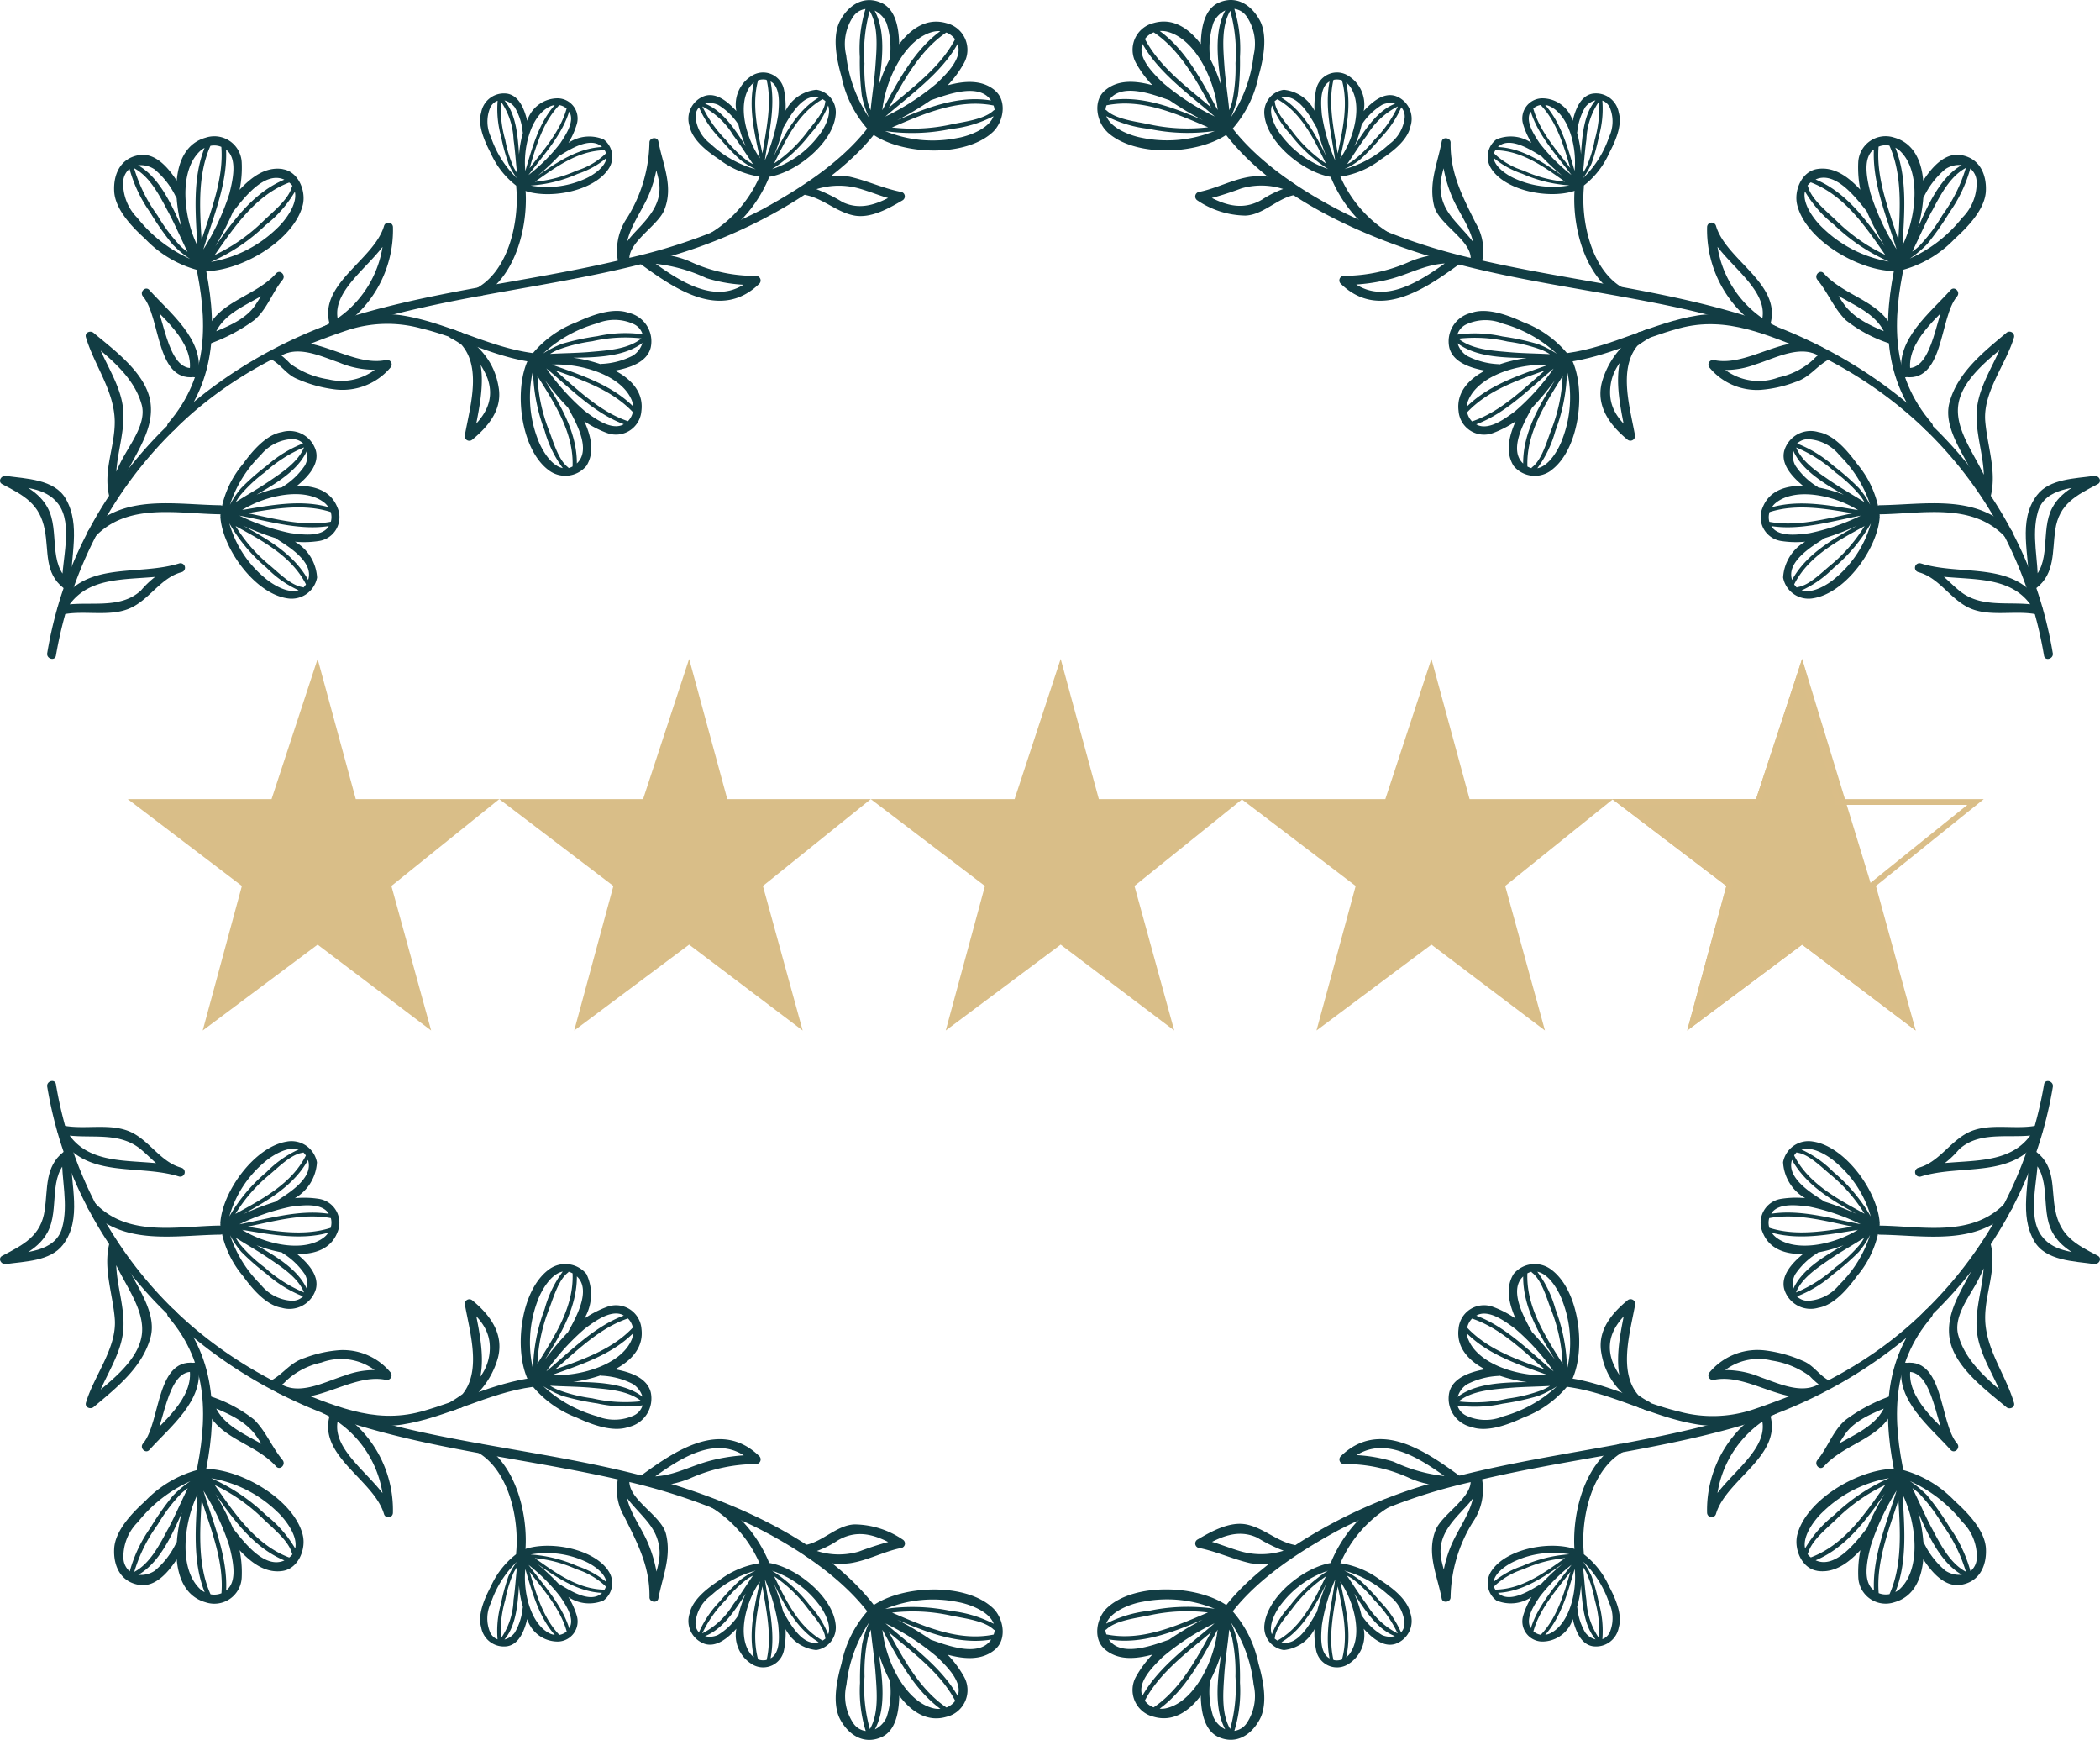 <svg viewBox="0 0 180.809 149.774" height="149.774" width="180.809" xmlns="http://www.w3.org/2000/svg">
  <g transform="translate(14908 16504.879)" data-name="Group 8014" id="Group_8014">
    <g transform="translate(0.445 -1)" data-name="Group 8010" id="Group_8010">
      <path fill="#123d44" transform="translate(-24094.57 -22737.779)" d="M9190.941,6290.334a35.57,35.57,0,0,1,10.139-19.375c5.623-5.607,12.734-8.547,20.342-10.34,7.461-1.764,15.125-2.51,22.49-4.686a43.529,43.529,0,0,0,9.781-4.207c3.045-1.8,6.375-4.217,8.367-7.172.283-.422-.4-.811-.678-.395-2.248,3.34-6.152,5.871-9.643,7.773a47.812,47.812,0,0,1-11.414,4.162c-7.459,1.848-15.146,2.588-22.566,4.652-13.947,3.889-25.16,14.816-27.568,29.379-.082.492.668.705.75.207" data-name="Path 13072" id="Path_13072"></path>
      <path fill="#123d44" transform="translate(-24119.586 -22766.854)" d="M9226.191,6299.943c3.7-4.32,3.674-9.289,2.506-14.6-.111-.492-.863-.285-.756.207,1.1,5.012,1.217,9.732-2.307,13.838-.328.381.225.938.557.553" data-name="Path 13073" id="Path_13073"></path>
      <path fill="#123d44" transform="translate(-24143.559 -22778.85)" d="M9259.881,6305.317c1.709-.646,3.4-1.342,5.141-1.916a10.984,10.984,0,0,1,6.34-.162c3.295.781,6.246,2.455,9.633,2.908.5.066.492-.715,0-.781-3.9-.52-7.35-2.623-11.234-3.24-3.529-.562-6.871,1.221-10.088,2.439-.465.176-.264.932.209.752" data-name="Path 13074" id="Path_13074"></path>
      <path fill="#123d44" transform="translate(-24232.771 -22748.531)" d="M9386.059,6265.288a11.585,11.585,0,0,0,4.594-5.652c.186-.469-.568-.666-.756-.207a10.678,10.678,0,0,1-4.232,5.184.391.391,0,0,0,.395.676" data-name="Path 13075" id="Path_13075"></path>
      <path fill="#123d44" transform="translate(-24108.527 -22741.824)" d="M9224.43,6252.5c-1.48-.234-2.709.7-3.719,1.781a9.471,9.471,0,0,0,.182-2.361,2.36,2.36,0,0,0-3.1-2.125c-1.633.457-2.344,1.939-2.494,3.7-.77-1.174-1.863-2.414-3.229-2.2-1.6.252-2.242,1.635-2.156,3.133.086,1.566,1.588,3.1,2.664,4.074a9.71,9.71,0,0,0,4.791,2.76.173.173,0,0,0,.072,0,.7.7,0,0,0,.068.02c3.084.141,7.828-2.543,8.635-5.662.313-1.207-.357-2.9-1.713-3.111m.553,1.148a1.672,1.672,0,0,1,.279.287.166.166,0,0,0-.053.086c-.287,1.115-1.73,2.229-2.5,2.99a15.308,15.308,0,0,1-4.145,2.881c1.727-2.463,3.52-5.148,6.416-6.244m-.416-.248c-2.605,1.084-4.338,3.445-5.939,5.729a26.467,26.467,0,0,0,1.527-2.984c.014-.014.029-.023.043-.039.9-1.133,2.672-3.477,4.369-2.705m-4.725,1.184a21,21,0,0,1-2.248,4.82c.83-2.746,2.09-5.66,1.955-8.582a1.443,1.443,0,0,1,.146.119c.846.857.383,2.646.146,3.643m-.7-4.006c.213,2.707-.879,5.438-1.7,8.016-.162-2.711-.352-5.611.76-8.105a1.6,1.6,0,0,1,.941.09m-1.877.4a1.888,1.888,0,0,1,.432-.311c-1.047,2.635-.779,5.617-.619,8.412-1.174-2.408-1.627-6.328.188-8.1m-3.881,1.531a6.972,6.972,0,0,1,1.855,2.4.5.5,0,0,0,.055.072,13.192,13.192,0,0,0,.438,2.543c-.906-2.076-1.965-4.342-3.758-5.363a2.138,2.138,0,0,1,1.41.346m2.852,7.109a4.637,4.637,0,0,1-.613-.5,14.112,14.112,0,0,1-1.979-2.639,13.324,13.324,0,0,1-2.016-4.064c1.373.719,2.215,2.4,2.906,3.7.619,1.145,1.123,2.344,1.7,3.508m-4.285-2.893a4.2,4.2,0,0,1-1.26-3.148,1.539,1.539,0,0,1,.545-1.113,11.933,11.933,0,0,0,1.791,3.77,22.872,22.872,0,0,0,1.9,2.713,8.57,8.57,0,0,0,1.518,1.271,11.973,11.973,0,0,1-4.5-3.492m11.947.9a10.747,10.747,0,0,1-5.65,2.85,16.048,16.048,0,0,0,4.705-3.162,10.305,10.305,0,0,0,2.527-2.879c.246,1.109-.875,2.539-1.582,3.191" data-name="Path 13076" id="Path_13076"></path>
      <path fill="#123d44" transform="translate(-24258.91 -22713.393)" d="M9436.158,6217.322c-1.137-.984-2.674-.848-4.1-.465a9.3,9.3,0,0,0,1.4-1.9,2.36,2.36,0,0,0-1.5-3.449c-1.631-.479-3.018.4-4.076,1.813-.025-1.4-.3-3.037-1.57-3.58-1.486-.637-2.766.2-3.492,1.51-.756,1.375-.3,3.471.1,4.867a9.754,9.754,0,0,0,2.6,4.885.246.246,0,0,0,.064.031.221.221,0,0,0,.045.051c2.539,1.762,7.98,2,10.326-.213.906-.855,1.238-2.645.2-3.545m-.146,1.268a1.379,1.379,0,0,1,.086.393.157.157,0,0,0-.094.043c-.828.791-2.641.971-3.7,1.209a15.448,15.448,0,0,1-5.041.244c2.766-1.178,5.707-2.5,8.748-1.889m-.221-.432c-2.781-.465-5.506.615-8.074,1.7a25.99,25.99,0,0,0,2.885-1.719c.016-.006.031-.01.051-.016,1.365-.477,4.111-1.521,5.139.031m-4.629-1.506a20.846,20.846,0,0,1-4.467,2.895c2.164-1.889,4.777-3.687,6.213-6.236a.954.954,0,0,1,.061.178c.264,1.178-1.08,2.447-1.807,3.164m1.537-3.764c-1.26,2.408-3.637,4.145-5.7,5.889,1.3-2.383,2.68-4.937,4.943-6.467a1.686,1.686,0,0,1,.756.578m-1.811-.66a1.86,1.86,0,0,1,.539-.031c-2.291,1.674-3.646,4.344-4.992,6.8.287-2.668,1.98-6.227,4.453-6.77m-4.1-.762a7,7,0,0,1,.3,3.023.633.633,0,0,0,0,.086,13.463,13.463,0,0,0-.98,2.387c.338-2.236.645-4.719-.334-6.537a2.13,2.13,0,0,1,1.01,1.041m-1.355,7.541a4.291,4.291,0,0,1-.254-.75,13.745,13.745,0,0,1-.277-3.285,13.5,13.5,0,0,1,.449-4.518c.781,1.336.605,3.211.5,4.676-.086,1.3-.293,2.584-.422,3.877m-2.1-4.729a4.208,4.208,0,0,1,.605-3.336,1.525,1.525,0,0,1,1.057-.654,11.669,11.669,0,0,0-.488,4.143,23.764,23.764,0,0,0,.172,3.314,8.686,8.686,0,0,0,.615,1.883,11.987,11.987,0,0,1-1.961-5.35m9.648,7.1a10.724,10.724,0,0,1-6.3-.586,16.187,16.187,0,0,0,5.664-.176,10.4,10.4,0,0,0,3.67-1.1c-.383,1.068-2.09,1.691-3.035,1.865" data-name="Path 13077" id="Path_13077"></path>
      <path fill="#123d44" transform="translate(-24193.279 -22778.174)" d="M9335.324,6314.4c.74-1.189.385-2.586-.18-3.844a8.826,8.826,0,0,0,1.963,1.016,2.2,2.2,0,0,0,2.951-1.893c.2-1.568-.811-2.717-2.266-3.482,1.289-.236,2.752-.73,3.066-1.975a2.516,2.516,0,0,0-1.906-3c-1.377-.494-3.24.238-4.471.807a9.146,9.146,0,0,0-4.113,3.111c-.012.021-.012.041-.021.063a.174.174,0,0,0-.041.055c-1.242,2.594-.664,7.643,1.719,9.475a2.367,2.367,0,0,0,3.3-.336m-1.193.053a1.51,1.51,0,0,1-.344.139.147.147,0,0,0-.062-.082c-.844-.645-1.275-2.293-1.654-3.229a14.378,14.378,0,0,1-.963-4.609c1.492,2.377,3.141,4.9,3.023,7.781m.369-.262c.014-2.639-1.383-4.984-2.762-7.191a23.551,23.551,0,0,0,2.01,2.4.184.184,0,0,0,.02.045c.641,1.188,2.01,3.563.732,4.744m.7-4.492a19.865,19.865,0,0,1-3.324-3.684c2.061,1.713,4.109,3.85,6.664,4.8a1.641,1.641,0,0,1-.152.082c-1.047.414-2.418-.635-3.187-1.2m3.7.861c-2.408-.8-4.355-2.734-6.266-4.383,2.383.848,4.941,1.742,6.684,3.6a1.569,1.569,0,0,1-.418.779m.34-1.762a1.883,1.883,0,0,1,.1.486c-1.879-1.861-4.539-2.715-7-3.592,2.5-.131,6.033.9,6.9,3.105m.1-3.889a6.52,6.52,0,0,1-2.74.723.463.463,0,0,0-.082.016,12.192,12.192,0,0,0-2.342-.547c2.111-.021,4.441-.107,5.973-1.275a2,2,0,0,1-.809,1.084m-7.148-.139a4.888,4.888,0,0,1,.658-.346,13.526,13.526,0,0,1,2.982-.742,12.55,12.55,0,0,1,4.227-.246c-1.117.918-2.871,1.029-4.236,1.15-1.205.113-2.418.113-3.631.184m4.049-2.627a3.919,3.919,0,0,1,3.16.064,1.423,1.423,0,0,1,.758.875,11.05,11.05,0,0,0-3.889.164,21.392,21.392,0,0,0-3.025.648,8.521,8.521,0,0,0-1.646.84,11.224,11.224,0,0,1,4.643-2.592m-5.121,9.932a10.027,10.027,0,0,1-.391-5.889,15.159,15.159,0,0,0,1,5.2,9.713,9.713,0,0,0,1.559,3.217c-1.043-.2-1.865-1.678-2.166-2.523" data-name="Path 13078" id="Path_13078"></path>
      <path fill="#123d44" transform="translate(-24228.303 -22728.529)" d="M9390.129,6232.378a3.352,3.352,0,0,0-2.635,1.8,7.285,7.285,0,0,0-.141-1.828,1.827,1.827,0,0,0-2.621-1.26,2.91,2.91,0,0,0-1.475,3.119c-.727-.8-1.717-1.625-2.73-1.3a2.083,2.083,0,0,0-1.283,2.648c.25,1.189,1.584,2.186,2.514,2.8a7.593,7.593,0,0,0,3.994,1.551.4.4,0,0,0,.059-.01.249.249,0,0,0,.057,0c2.373-.252,5.691-2.861,5.939-5.346a1.961,1.961,0,0,0-1.678-2.18m.555.816a1.292,1.292,0,0,1,.256.188.089.089,0,0,0-.031.07c-.09.885-1.066,1.9-1.564,2.582a11.842,11.842,0,0,1-2.832,2.689c1.027-2.084,2.08-4.352,4.172-5.529m-.344-.143c-1.863,1.139-2.922,3.145-3.873,5.08a19.83,19.83,0,0,0,.824-2.465c.006-.01.018-.02.018-.035.563-.967,1.646-2.971,3.031-2.58m-3.477,1.461a16.246,16.246,0,0,1-1.154,3.955c.313-2.2.938-4.578.49-6.8.039.027.084.045.127.076.748.555.6,1.98.537,2.77m-1-2.982c.479,2.043-.031,4.262-.363,6.332-.441-2.055-.926-4.254-.371-6.295a1.29,1.29,0,0,1,.734-.037m-1.391.521a1.511,1.511,0,0,1,.293-.287c-.49,2.141.064,4.391.518,6.512-1.182-1.707-1.992-4.654-.811-6.225m-2.789,1.627a5.5,5.5,0,0,1,1.7,1.621.156.156,0,0,0,.045.049,10.578,10.578,0,0,0,.633,1.895c-.932-1.48-2.01-3.088-3.5-3.662a1.684,1.684,0,0,1,1.123.1m3.012,5.107a4.367,4.367,0,0,1-.523-.309,10.969,10.969,0,0,1-1.824-1.787,10.524,10.524,0,0,1-2.021-2.877,6.574,6.574,0,0,1,2.66,2.488c.605.8,1.135,1.662,1.709,2.484m-3.611-1.709a3.235,3.235,0,0,1-1.332-2.262,1.128,1.128,0,0,1,.287-.916,9.059,9.059,0,0,0,1.8,2.676,18.7,18.7,0,0,0,1.773,1.852,7.426,7.426,0,0,0,1.314.8,9.273,9.273,0,0,1-3.848-2.146m9.238-.715a8.308,8.308,0,0,1-3.986,2.846,12.765,12.765,0,0,0,3.24-2.973,8.045,8.045,0,0,0,1.588-2.5c.314.824-.369,2.049-.842,2.629" data-name="Path 13079" id="Path_13079"></path>
      <path fill="#123d44" transform="translate(-24130.666 -22803.299)" d="M9249.521,6349.137a3.814,3.814,0,0,0-1.908-3.088,8.329,8.329,0,0,0,2.08-.061,2.074,2.074,0,0,0,1.566-2.916c-.553-1.383-1.918-1.861-3.467-1.83.957-.785,1.939-1.863,1.623-3.033a2.365,2.365,0,0,0-2.941-1.592c-1.365.227-2.561,1.68-3.314,2.715a8.592,8.592,0,0,0-1.965,4.449c0,.025.01.039.01.061s-.01.039-.01.061c.17,2.711,2.957,6.609,5.764,7.021a2.228,2.228,0,0,0,2.563-1.787m-.957.588a1.449,1.449,0,0,1-.221.273.186.186,0,0,0-.086-.041c-1-.143-2.109-1.3-2.846-1.9a13.519,13.519,0,0,1-2.908-3.354c2.318,1.273,4.832,2.588,6.061,5.021m.186-.383c-1.2-2.182-3.428-3.475-5.574-4.66a23.407,23.407,0,0,0,2.756,1.059c.014.01.023.02.035.029,1.076.682,3.3,2.016,2.783,3.572m-1.484-4.025a18.578,18.578,0,0,1-4.428-1.51c2.479.467,5.146,1.293,7.688.9a.823.823,0,0,1-.088.139c-.67.822-2.281.582-3.172.469m3.439-.982c-2.348.443-4.844-.256-7.172-.738,2.357-.4,4.875-.832,7.162-.1a1.478,1.478,0,0,1,.01.834m-.523-1.609a1.749,1.749,0,0,1,.309.352c-2.4-.67-4.984-.156-7.416.248,2-1.25,5.381-2.018,7.107-.6m-1.7-3.246a6.226,6.226,0,0,1-1.928,1.85.735.735,0,0,0-.061.049,11.746,11.746,0,0,0-2.182.625c1.732-.986,3.611-2.125,4.338-3.787a1.87,1.87,0,0,1-.168,1.264m-5.953,3.16a4.288,4.288,0,0,1,.383-.584,12.416,12.416,0,0,1,2.119-1.98,11.782,11.782,0,0,1,3.365-2.141c-.5,1.268-1.893,2.16-2.961,2.891-.941.645-1.943,1.2-2.906,1.814m2.127-4.02a3.7,3.7,0,0,1,2.637-1.393,1.33,1.33,0,0,1,1.025.369,10.423,10.423,0,0,0-3.129,1.918,20.333,20.333,0,0,0-2.2,1.924,7.639,7.639,0,0,0-.967,1.443,10.512,10.512,0,0,1,2.631-4.262m.34,10.531a9.409,9.409,0,0,1-3.027-4.678,14.2,14.2,0,0,0,3.209,3.828,9.1,9.1,0,0,0,2.756,1.938c-.947.313-2.3-.527-2.937-1.088" data-name="Path 13080" id="Path_13080"></path>
      <path fill="#123d44" transform="translate(-24103.006 -22818.234)" d="M9202.76,6360.544c2.832-2.955,7.113-1.959,10.766-1.918a.39.39,0,0,0,0-.779c-3.906-.047-8.307-1-11.32,2.141-.348.367.2.92.555.557" data-name="Path 13081" id="Path_13081"></path>
      <path fill="#123d44" transform="translate(-24184.807 -22732.814)" d="M9328.324,6240.932a3.2,3.2,0,0,0-3.02.3,6.776,6.776,0,0,0,.713-1.586,1.736,1.736,0,0,0-1.615-2.248,2.761,2.761,0,0,0-2.65,1.936c-.236-1-.686-2.137-1.684-2.332a1.986,1.986,0,0,0-2.279,1.627c-.33,1.107.33,2.543.826,3.49a7.223,7.223,0,0,0,2.627,3.107.219.219,0,0,0,.051.016.114.114,0,0,0,.041.031c2.1.871,6.055.2,7.395-1.758a1.866,1.866,0,0,0-.4-2.584m.092.936a1,1,0,0,1,.121.271.11.11,0,0,0-.057.045,6.269,6.269,0,0,1-2.477,1.441,11.47,11.47,0,0,1-3.588.961c1.8-1.277,3.723-2.687,6-2.719m-.223-.277c-2.074.1-3.867,1.3-5.551,2.482a18.885,18.885,0,0,0,1.811-1.687.2.2,0,0,0,.035-.018c.906-.555,2.723-1.734,3.705-.777m-3.566-.363a15.26,15.26,0,0,1-2.768,2.775c1.268-1.7,2.863-3.395,3.5-5.453.021.039.051.078.072.121.375.8-.4,1.932-.809,2.557m.52-2.947c-.529,1.93-1.965,3.549-3.184,5.123.561-1.914,1.158-3.973,2.555-5.42a1.23,1.23,0,0,1,.629.3m-1.4-.2a1.5,1.5,0,0,1,.381-.105c-1.385,1.561-1.947,3.693-2.533,5.668-.211-1.961.459-4.791,2.152-5.562m-3.064.09a5.161,5.161,0,0,1,.682,2.127.245.245,0,0,0,.02.061,10,10,0,0,0-.332,1.873c-.109-1.666-.273-3.5-1.26-4.654a1.578,1.578,0,0,1,.891.594m.191,5.637a3.67,3.67,0,0,1-.3-.5,10.334,10.334,0,0,1-.709-2.322,9.922,9.922,0,0,1-.373-3.316,6.237,6.237,0,0,1,1.088,3.285c.135.951.191,1.9.295,2.855m-2.244-3.076a3.116,3.116,0,0,1-.078-2.494,1.11,1.11,0,0,1,.656-.635,8.738,8.738,0,0,0,.293,3.059,16.156,16.156,0,0,0,.643,2.355,6.433,6.433,0,0,0,.727,1.26,8.885,8.885,0,0,1-2.24-3.545m8.049,3.615a7.925,7.925,0,0,1-4.625.555,11.871,11.871,0,0,0,4.051-1.008,7.606,7.606,0,0,0,2.469-1.363c-.111.83-1.244,1.541-1.895,1.816" data-name="Path 13082" id="Path_13082"></path>
      <path fill="#123d44" transform="translate(-24183.875 -22751.48)" d="M9316.967,6273.024c2.947-1.725,3.984-6.162,3.693-9.309-.045-.5-.832-.5-.781,0,.262,2.859-.6,7.051-3.309,8.637a.39.39,0,0,0,.4.672" data-name="Path 13083" id="Path_13083"></path>
      <path fill="#123d44" transform="translate(-24140.805 -22784.729)" d="M9256.2,6311.735c1.547-1.32,3.729-.236,5.371.328a7.8,7.8,0,0,0,4.23.529c-.129-.217-.256-.434-.377-.654a4.8,4.8,0,0,1-4.8,1.564,7.385,7.385,0,0,1-3.279-1.35,6.46,6.46,0,0,0-1.219-1.033c-.443-.244-.838.434-.395.676.871.484,1.3,1.32,2.256,1.693a11.437,11.437,0,0,0,3.088.867,5.4,5.4,0,0,0,4.9-1.861.394.394,0,0,0-.377-.654c-3.27.7-7-3.178-9.949-.658-.387.328.17.881.553.553" data-name="Path 13084" id="Path_13084"></path>
      <path fill="#123d44" transform="translate(-24217.781 -22766.369)" d="M9365.357,6285.159a13.743,13.743,0,0,1,4.809,1.277,13.156,13.156,0,0,0,4.281.58c-.094-.225-.184-.447-.279-.668-2.984,2.92-6.646.121-9.3-1.82-.408-.3-.793.383-.395.676,3.012,2.2,6.963,4.91,10.25,1.7a.4.4,0,0,0-.277-.666,13.168,13.168,0,0,1-5.67-1.219,7.62,7.62,0,0,0-3.42-.639.391.391,0,0,0,0,.781" data-name="Path 13085" id="Path_13085"></path>
      <path fill="#123d44" transform="translate(-24252.041 -22749.963)" d="M9413.3,6262.585a6.456,6.456,0,0,1,4.23-.285c1.174.332,2.273.836,3.48,1.068-.033-.238-.064-.475-.09-.713-1.5.877-3.072,1.633-4.771.832a13.6,13.6,0,0,0-2.945-1.361c-.49-.1-.7.65-.207.752,1.482.309,2.594,1.432,4.074,1.744,1.457.311,3.043-.592,4.238-1.295a.394.394,0,0,0-.088-.715c-1.539-.293-2.957-.979-4.482-1.32a6.53,6.53,0,0,0-3.643.539c-.473.166-.271.922.2.754" data-name="Path 13086" id="Path_13086"></path>
      <path fill="#123d44" transform="translate(-24102.627 -22782.492)" d="M9204.338,6321.1c-.592-2.443.709-4.893.436-7.361-.25-2.221-1.807-4.186-2.437-6.3-.217.127-.434.252-.652.379,1.857,1.553,4.039,3.213,4.7,5.648.389,1.453-.766,3.057-1.441,4.254a12.369,12.369,0,0,0-1.359,3.377c-.109.492.645.7.752.207.625-2.742,3.209-5.115,2.8-8.047-.35-2.5-3.125-4.5-4.9-5.992-.287-.236-.779-.021-.658.381.734,2.449,2.432,4.59,2.482,7.205.031,2.2-1.014,4.236-.479,6.453a.39.39,0,0,0,.752-.207" data-name="Path 13087" id="Path_13087"></path>
      <path fill="#123d44" transform="translate(-24096.74 -22830.705)" d="M9194.109,6379.122c2.121-3.328,6.574-2.023,9.834-3.047a.391.391,0,0,0-.207-.754,7.986,7.986,0,0,0-3.3,2.33c-1.859,1.729-4.635.838-6.916,1.311-.494.1-.283.857.207.756,1.924-.4,4.211.3,6.008-.654,1.547-.812,2.473-2.531,4.207-2.988-.066-.252-.141-.5-.207-.754-3.553,1.115-7.975-.244-10.3,3.4-.268.428.41.82.678.4" data-name="Path 13088" id="Path_13088"></path>
      <path fill="#123d44" transform="translate(-24151.711 -22759.766)" d="M9272.389,6283.537c-.8-2.979,3.9-5.291,4.7-8-.258-.035-.514-.066-.775-.105a9.241,9.241,0,0,1-5.18,8.559c-.451.221-.055.9.395.678a10.032,10.032,0,0,0,5.57-9.236.391.391,0,0,0-.766-.1c-.857,2.932-5.631,4.951-4.693,8.418a.392.392,0,0,0,.754-.211" data-name="Path 13089" id="Path_13089"></path>
      <path fill="#123d44" transform="translate(-24127.199 -22770.043)" d="M9237.064,6295.488c.758-2.914,4.2-3.219,6.021-5.236-.186-.184-.369-.371-.555-.553-.709.852-1.193,1.84-1.812,2.754-.9,1.326-2.717,1.957-4.141,2.555-.459.191-.262.947.211.752a14.974,14.974,0,0,0,3.842-2.027c1.1-.906,1.563-2.4,2.455-3.48.313-.383-.211-.932-.555-.553-1.965,2.176-5.391,2.389-6.227,5.582a.394.394,0,0,0,.76.207" data-name="Path 13090" id="Path_13090"></path>
      <path fill="#123d44" transform="translate(-24114.297 -22773.512)" d="M9222.7,6301.279c-2.621.588-2.717-5.213-3.986-6.674-.186.182-.363.367-.549.553,1.518,1.7,4.447,3.889,4,6.463-.084.49.67.7.76.2.51-2.973-2.451-5.256-4.211-7.219-.332-.379-.881.174-.549.553,1.563,1.8,1.072,7.7,4.746,6.877.492-.111.281-.863-.211-.756" data-name="Path 13091" id="Path_13091"></path>
      <path fill="#123d44" transform="translate(-24178.242 -22782.047)" d="M9309.031,6307.374c2.443,1.9,1.25,5.682.791,8.25a.393.393,0,0,0,.65.381c1.334-1.1,2.543-2.521,2.275-4.383-.342-2.369-1.764-3.83-3.752-5.027a.392.392,0,0,0-.395.678,6.545,6.545,0,0,1,3.176,3.479c.705,2.01-.395,3.494-1.852,4.7l.652.379c.5-2.848,1.713-6.9-.992-9.014-.395-.307-.949.244-.555.555" data-name="Path 13092" id="Path_13092"></path>
      <path fill="#123d44" transform="translate(-24084.758 -22812.52)" d="M9182.332,6358.7c-1.943-1.512-.842-4.338-1.908-6.334-.75-1.414-2.15-2.008-3.516-2.719-.1.24-.2.479-.3.719,1.617.238,3.611.2,4.7,1.627,1.359,1.773.287,4.938.355,6.984.016.5.8.5.777,0-.076-2.471.84-5.094-.453-7.381-.979-1.729-3.471-1.738-5.174-1.988-.4-.061-.727.5-.3.715,1.891.986,3.219,1.686,3.656,3.934.354,1.85-.049,3.707,1.609,5,.393.3.951-.246.553-.557" data-name="Path 13093" id="Path_13093"></path>
      <path fill="#123d44" transform="translate(-24213.279 -22742.172)" d="M9358.852,6260.8c-.549-2.066,1.027-3.863,1.822-5.676a10.864,10.864,0,0,0,.867-4.551c-.258.037-.514.068-.77.1.184.986.5,1.938.732,2.914.445,1.82-.445,3.027-1.6,4.271-.814.883-1.857,1.84-1.615,3.145.1.494.846.283.754-.207-.291-1.58,2.418-3.031,2.979-4.412.834-2.039-.121-3.9-.5-5.918-.09-.439-.779-.328-.77.1a12.736,12.736,0,0,1-1.9,6.449,4.984,4.984,0,0,0-.764,3.984.392.392,0,0,0,.756-.207" data-name="Path 13094" id="Path_13094"></path>
      <path fill="#123d44" transform="translate(-24338.424 -22737.779)" d="M9606.721,6290.125c-2.389-14.4-13.311-25.117-27-29.211-7.373-2.2-15.09-2.943-22.566-4.686a50.73,50.73,0,0,1-11.459-4.02c-3.684-1.859-7.842-4.59-10.17-8.049-.281-.418-.953-.025-.674.4,3.836,5.7,11.246,9.189,17.59,11.207,7.3,2.322,15.006,3.064,22.469,4.721,7.693,1.709,14.715,4.635,20.518,10.086a35.123,35.123,0,0,1,10.539,19.766c.084.494.836.285.756-.211" data-name="Path 13095" id="Path_13095"></path>
      <path fill="#123d44" transform="translate(-24478.199 -22766.854)" d="M9736.068,6299.391c-3.516-4.105-3.408-8.826-2.3-13.838.109-.492-.645-.7-.752-.207-1.174,5.309-1.2,10.277,2.508,14.6.324.385.879-.172.549-.553" data-name="Path 13096" id="Path_13096"></path>
      <path fill="#123d44" transform="translate(-24410.42 -22778.848)" d="M9658.227,6304.563c-3.219-1.219-6.559-3-10.09-2.439-3.889.615-7.33,2.717-11.236,3.24-.49.066-.5.85,0,.781,3.375-.449,6.377-2.025,9.635-2.908,4.162-1.133,7.662.635,11.48,2.08.477.178.676-.578.211-.754" data-name="Path 13097" id="Path_13097"></path>
      <path fill="#123d44" transform="translate(-24361.758 -22748.527)" d="M9572.783,6264.614a10.7,10.7,0,0,1-4.234-5.184c-.182-.463-.943-.262-.756.207a11.559,11.559,0,0,0,4.594,5.65.391.391,0,0,0,.4-.674" data-name="Path 13098" id="Path_13098"></path>
      <path fill="#123d44" transform="translate(-24459.102 -22741.824)" d="M9705.4,6255.614c.8,3.119,5.557,5.8,8.633,5.662a.35.35,0,0,0,.07-.02.194.194,0,0,0,.076,0,9.7,9.7,0,0,0,4.785-2.76c1.078-.977,2.584-2.508,2.674-4.074.082-1.5-.562-2.881-2.164-3.133-1.359-.213-2.463,1.027-3.229,2.2-.152-1.758-.861-3.24-2.494-3.7a2.359,2.359,0,0,0-3.1,2.125,9.754,9.754,0,0,0,.178,2.361c-1.008-1.086-2.232-2.016-3.719-1.781-1.354.215-2.023,1.9-1.711,3.111m7.574,4.281a15.258,15.258,0,0,1-4.141-2.881c-.773-.762-2.215-1.875-2.5-2.99a.164.164,0,0,0-.051-.086,1.617,1.617,0,0,1,.281-.287c2.9,1.1,4.7,3.781,6.412,6.244m-1.621-3.787a.183.183,0,0,0,.031.039,27.156,27.156,0,0,0,1.531,2.984c-1.6-2.283-3.336-4.645-5.939-5.729,1.7-.771,3.471,1.572,4.377,2.705m.49-5.164c.053-.045.1-.08.154-.119-.135,2.922,1.115,5.836,1.951,8.582a20.666,20.666,0,0,1-2.244-4.82c-.236-1-.7-2.785.139-3.643m1.494-.453c1.109,2.494.924,5.395.766,8.105-.83-2.578-1.92-5.309-1.7-8.016a1.593,1.593,0,0,1,.938-.09m1.123,8.59c.158-2.795.434-5.777-.619-8.412a1.708,1.708,0,0,1,.434.311c1.818,1.773,1.359,5.693.186,8.1m5.1-6.916c-1.793,1.021-2.852,3.287-3.758,5.363a13.671,13.671,0,0,0,.447-2.543c.012-.021.031-.047.045-.072a7.068,7.068,0,0,1,1.855-2.4,2.149,2.149,0,0,1,1.41-.346m-2.559,3.947c.689-1.295,1.531-2.977,2.91-3.7a13.417,13.417,0,0,1-2.018,4.064,14.361,14.361,0,0,1-1.977,2.639,4.564,4.564,0,0,1-.619.5c.58-1.164,1.084-2.363,1.7-3.508m-1.914,4.107a8.652,8.652,0,0,0,1.52-1.271,24.34,24.34,0,0,0,1.906-2.713,12.052,12.052,0,0,0,1.787-3.77,1.524,1.524,0,0,1,.543,1.113,4.2,4.2,0,0,1-1.258,3.148,11.912,11.912,0,0,1-4.5,3.492m-9.027-5.785a10.217,10.217,0,0,0,2.52,2.879,16.144,16.144,0,0,0,4.709,3.162,10.735,10.735,0,0,1-5.646-2.85c-.715-.652-1.83-2.082-1.582-3.191" data-name="Path 13099" id="Path_13099"></path>
      <path fill="#123d44" transform="translate(-24313.422 -22713.398)" d="M9500.295,6220.867c2.342,2.217,7.787,1.973,10.326.217a.419.419,0,0,0,.045-.055.208.208,0,0,0,.063-.031,9.8,9.8,0,0,0,2.6-4.883c.393-1.4.855-3.49.1-4.869-.727-1.316-2-2.146-3.492-1.508-1.266.541-1.541,2.176-1.572,3.578-1.057-1.406-2.443-2.287-4.07-1.812a2.366,2.366,0,0,0-1.506,3.449,9.288,9.288,0,0,0,1.41,1.9c-1.43-.383-2.967-.52-4.1.467-1.037.9-.705,2.688.2,3.543m8.693-.389a15.282,15.282,0,0,1-5.041-.246c-1.057-.236-2.871-.414-3.7-1.205a.151.151,0,0,0-.09-.045,1.423,1.423,0,0,1,.086-.393c3.033-.613,5.98.711,8.748,1.889m-3.393-2.348a.51.51,0,0,1,.051.012,25.155,25.155,0,0,0,2.885,1.717c-2.564-1.084-5.289-2.166-8.078-1.7,1.031-1.559,3.781-.512,5.143-.029m-2.312-4.643a1.053,1.053,0,0,1,.059-.178c1.438,2.545,4.047,4.348,6.211,6.24a20.94,20.94,0,0,1-4.461-2.9c-.727-.719-2.072-1.988-1.809-3.166m1.021-1.176c2.268,1.523,3.646,4.082,4.943,6.465-2.066-1.74-4.436-3.48-5.7-5.891a1.686,1.686,0,0,1,.754-.574m5.51,6.686c-1.348-2.453-2.7-5.127-4.986-6.8a2.041,2.041,0,0,1,.531.031c2.477.539,4.168,4.1,4.455,6.77m.656-8.572c-.979,1.818-.674,4.3-.338,6.541a13.659,13.659,0,0,0-.977-2.391.633.633,0,0,0,0-.088,7,7,0,0,1,.3-3.021,2.134,2.134,0,0,1,1.012-1.041m-.08,4.709c-.1-1.467-.277-3.344.508-4.68a13.511,13.511,0,0,1,.453,4.514,14.177,14.177,0,0,1-.281,3.289,4.963,4.963,0,0,1-.256.754c-.127-1.295-.338-2.582-.424-3.877m.563,4.494a8.876,8.876,0,0,0,.609-1.881,22.918,22.918,0,0,0,.174-3.312,11.727,11.727,0,0,0-.484-4.146,1.547,1.547,0,0,1,1.057.654,4.194,4.194,0,0,1,.6,3.336,11.91,11.91,0,0,1-1.957,5.35m-10.729-.111a10.414,10.414,0,0,0,3.672,1.1,16.185,16.185,0,0,0,5.672.18,10.8,10.8,0,0,1-6.3.584c-.947-.176-2.65-.8-3.039-1.867" data-name="Path 13100" id="Path_13100"></path>
      <path fill="#123d44" transform="translate(-24386.568 -22778.174)" d="M9611.738,6314.735c2.387-1.828,2.965-6.881,1.721-9.475a.21.21,0,0,0-.041-.055.272.272,0,0,0-.023-.062,9.088,9.088,0,0,0-4.111-3.111c-1.229-.568-3.1-1.3-4.473-.807a2.512,2.512,0,0,0-1.9,3c.311,1.244,1.775,1.738,3.061,1.975-1.449.768-2.463,1.914-2.266,3.482a2.2,2.2,0,0,0,2.955,1.893,8.784,8.784,0,0,0,1.957-1.016c-.561,1.258-.912,2.654-.172,3.844a2.363,2.363,0,0,0,3.295.336m.922-8.064a14.23,14.23,0,0,1-.969,4.609c-.373.936-.8,2.584-1.656,3.229a.173.173,0,0,0-.055.082,1.514,1.514,0,0,1-.35-.139c-.111-2.885,1.537-5.4,3.029-7.781m-2.66,2.775a.174.174,0,0,1,.02-.045,24.547,24.547,0,0,0,2-2.4c-1.379,2.207-2.773,4.553-2.756,7.191-1.277-1.182.086-3.557.732-4.744m-4.615,1.451a1.37,1.37,0,0,1-.16-.082c2.559-.951,4.6-3.088,6.664-4.8a19.6,19.6,0,0,1-3.326,3.684c-.77.564-2.135,1.613-3.178,1.2m-.937-1.117c1.74-1.861,4.3-2.756,6.686-3.6-1.91,1.648-3.857,3.578-6.266,4.383a1.557,1.557,0,0,1-.42-.779m6.973-4.088c-2.463.877-5.117,1.73-7,3.592a1.55,1.55,0,0,1,.1-.486c.861-2.2,4.395-3.236,6.893-3.105m-7.8-1.867c1.529,1.168,3.857,1.254,5.969,1.275a12.245,12.245,0,0,0-2.344.547.322.322,0,0,0-.084-.016,6.534,6.534,0,0,1-2.736-.723,1.963,1.963,0,0,1-.8-1.084m4.32.762c-1.363-.121-3.113-.232-4.234-1.15a12.523,12.523,0,0,1,4.225.248,13.384,13.384,0,0,1,2.988.74,4.119,4.119,0,0,1,.65.346c-1.209-.07-2.418-.07-3.629-.184m4.227.15a8.256,8.256,0,0,0-1.646-.842,21.192,21.192,0,0,0-3.023-.648,11.064,11.064,0,0,0-3.893-.164,1.446,1.446,0,0,1,.764-.875,3.919,3.919,0,0,1,3.16-.064,11.18,11.18,0,0,1,4.639,2.594m-1.684,9.861a9.708,9.708,0,0,0,1.557-3.217,15.161,15.161,0,0,0,1-5.2,10.027,10.027,0,0,1-.391,5.889c-.3.846-1.123,2.328-2.166,2.523" data-name="Path 13101" id="Path_13101"></path>
      <path fill="#123d44" transform="translate(-24348.213 -22728.527)" d="M9548.633,6234.558c.256,2.484,3.57,5.094,5.945,5.346a.18.18,0,0,0,.055-.006.45.45,0,0,0,.055.012,7.505,7.505,0,0,0,3.988-1.551c.938-.617,2.268-1.613,2.52-2.8a2.088,2.088,0,0,0-1.283-2.652c-1.018-.32-2,.5-2.732,1.3a2.907,2.907,0,0,0-1.469-3.119,1.828,1.828,0,0,0-2.625,1.26,7.285,7.285,0,0,0-.141,1.828,3.343,3.343,0,0,0-2.637-1.8,1.963,1.963,0,0,0-1.676,2.18m5.295,4.166a11.97,11.97,0,0,1-2.836-2.689c-.494-.674-1.467-1.7-1.559-2.582a.1.1,0,0,0-.033-.072,1.647,1.647,0,0,1,.252-.186c2.094,1.178,3.148,3.441,4.176,5.529m-.8-3.088a.3.3,0,0,1,.025.031,20.368,20.368,0,0,0,.82,2.465c-.953-1.932-2.006-3.945-3.875-5.08,1.393-.393,2.475,1.609,3.029,2.584m.992-3.893a.836.836,0,0,1,.121-.074c-.439,2.219.18,4.594.488,6.8a16.153,16.153,0,0,1-1.15-3.955c-.064-.789-.211-2.211.541-2.77m1.191-.176c.561,2.041.072,4.24-.367,6.295-.332-2.068-.846-4.289-.365-6.336a1.3,1.3,0,0,1,.732.041m-.145,6.709c.449-2.121,1-4.373.508-6.512a1.4,1.4,0,0,1,.3.291c1.176,1.57.373,4.51-.8,6.221m4.711-4.7c-1.492.574-2.564,2.182-3.5,3.664a9.96,9.96,0,0,0,.631-1.9.156.156,0,0,0,.053-.049,5.516,5.516,0,0,1,1.7-1.621,1.652,1.652,0,0,1,1.119-.1m-2.424,2.725a6.52,6.52,0,0,1,2.66-2.488,10.257,10.257,0,0,1-2.016,2.873,11.344,11.344,0,0,1-1.822,1.787,3.5,3.5,0,0,1-.531.309c.576-.822,1.1-1.68,1.709-2.48m-1.943,2.914a6.751,6.751,0,0,0,1.313-.793,17.667,17.667,0,0,0,1.773-1.854,9.211,9.211,0,0,0,1.814-2.678,1.208,1.208,0,0,1,.287.92,3.255,3.255,0,0,1-1.334,2.258,9.281,9.281,0,0,1-3.854,2.146m-6.229-5.486a7.963,7.963,0,0,0,1.592,2.5,12.574,12.574,0,0,0,3.23,2.969,8.321,8.321,0,0,1-3.986-2.842c-.471-.58-1.156-1.809-.836-2.629" data-name="Path 13102" id="Path_13102"></path>
      <path fill="#123d44" transform="translate(-24451.678 -22803.299)" d="M9699.316,6350.924c2.8-.412,5.594-4.311,5.76-7.021a.236.236,0,0,0-.012-.061.2.2,0,0,0,.012-.061,8.53,8.53,0,0,0-1.965-4.449c-.752-1.035-1.949-2.488-3.311-2.715a2.365,2.365,0,0,0-2.941,1.594c-.316,1.168.666,2.246,1.617,3.031-1.551-.031-2.91.447-3.465,1.83a2.078,2.078,0,0,0,1.564,2.916,8.35,8.35,0,0,0,2.082.061,3.814,3.814,0,0,0-1.9,3.088,2.227,2.227,0,0,0,2.563,1.787m4.453-6.221a13.557,13.557,0,0,1-2.906,3.354c-.744.6-1.854,1.758-2.85,1.9a.2.2,0,0,0-.082.041,1.461,1.461,0,0,1-.225-.273c1.229-2.434,3.746-3.748,6.063-5.021m-3.469,1.066a.135.135,0,0,0,.039-.029,22.892,22.892,0,0,0,2.756-1.059c-2.146,1.186-4.373,2.479-5.57,4.66-.514-1.557,1.7-2.891,2.775-3.572m-4.465-.922c-.035-.043-.061-.094-.094-.139,2.549.391,5.217-.436,7.7-.9a18.578,18.578,0,0,1-4.432,1.51c-.887.113-2.5.354-3.17-.469m-.256-1.348c2.283-.736,4.8-.3,7.158.1-2.328.482-4.82,1.182-7.172.738a1.5,1.5,0,0,1,.014-.834m7.621-.176c-2.434-.4-5.018-.918-7.416-.248a1.636,1.636,0,0,1,.309-.352c1.719-1.418,5.1-.65,7.107.6m-5.572-5.109c.721,1.662,2.605,2.8,4.338,3.787a11.782,11.782,0,0,0-2.189-.625.319.319,0,0,0-.053-.049,6.142,6.142,0,0,1-1.928-1.85,1.87,1.87,0,0,1-.168-1.264m3.209,2.609c-1.062-.73-2.461-1.623-2.961-2.891a11.816,11.816,0,0,1,3.371,2.141,12.416,12.416,0,0,1,2.119,1.98,4.288,4.288,0,0,1,.383.584c-.963-.611-1.965-1.17-2.912-1.814m3.416,2.057a7.83,7.83,0,0,0-.967-1.443,20.908,20.908,0,0,0-2.2-1.924,10.482,10.482,0,0,0-3.131-1.918,1.324,1.324,0,0,1,1.025-.369,3.7,3.7,0,0,1,2.637,1.393,10.58,10.58,0,0,1,2.633,4.262m-5.908,7.357a9.219,9.219,0,0,0,2.756-1.937,14.262,14.262,0,0,0,3.207-3.828,9.445,9.445,0,0,1-3.025,4.678c-.635.561-1.99,1.4-2.937,1.088" data-name="Path 13103" id="Path_13103"></path>
      <path fill="#123d44" transform="translate(-24475.537 -22818.234)" d="M9740.254,6359.987c-3.012-3.139-7.414-2.187-11.324-2.141a.392.392,0,0,0,0,.783c3.662-.045,7.943-1.041,10.77,1.914.35.363.906-.189.555-.557" data-name="Path 13104" id="Path_13104"></path>
      <path fill="#123d44" transform="translate(-24394.811 -22732.816)" d="M9614.8,6243.515c1.34,1.959,5.3,2.625,7.395,1.754a.08.08,0,0,0,.041-.029.145.145,0,0,0,.055-.012,7.263,7.263,0,0,0,2.625-3.113c.5-.945,1.154-2.377.824-3.486a1.986,1.986,0,0,0-2.279-1.627c-1,.193-1.447,1.326-1.684,2.332a2.752,2.752,0,0,0-2.65-1.934,1.734,1.734,0,0,0-1.615,2.246,6.826,6.826,0,0,0,.713,1.588,3.176,3.176,0,0,0-3.02-.3,1.868,1.868,0,0,0-.4,2.582m6.313,1.064a11.205,11.205,0,0,1-3.588-.957,6.308,6.308,0,0,1-2.477-1.437.106.106,0,0,0-.057-.051.921.921,0,0,1,.121-.266c2.277.029,4.2,1.439,6,2.711m-2.072-2.213a.2.2,0,0,0,.041.02,18.527,18.527,0,0,0,1.8,1.68c-1.68-1.176-3.471-2.379-5.551-2.475.982-.957,2.8.221,3.705.775m-.947-3.7c.021-.045.051-.08.072-.121.641,2.057,2.236,3.758,3.5,5.451a15.459,15.459,0,0,1-2.762-2.771c-.412-.633-1.18-1.752-.812-2.559m.924-.689c1.391,1.449,1.988,3.5,2.549,5.42-1.211-1.576-2.65-3.193-3.184-5.123a1.242,1.242,0,0,1,.635-.3m2.922,5.666c-.586-1.975-1.148-4.105-2.533-5.666a1.282,1.282,0,0,1,.381.1c1.693.775,2.363,3.6,2.152,5.564m1.8-6.064c-.982,1.154-1.148,2.988-1.25,4.65a10.027,10.027,0,0,0-.338-1.869.352.352,0,0,0,.02-.064,5.161,5.161,0,0,1,.682-2.127,1.582,1.582,0,0,1,.887-.59m-.783,3.375a6.206,6.206,0,0,1,1.094-3.289,10.1,10.1,0,0,1-.379,3.32,10.349,10.349,0,0,1-.709,2.32,3.427,3.427,0,0,1-.3.5c.1-.951.16-1.908.295-2.852m-.291,3.32a6.942,6.942,0,0,0,.734-1.26,17.281,17.281,0,0,0,.635-2.357,8.705,8.705,0,0,0,.293-3.057,1.121,1.121,0,0,1,.656.635,3.121,3.121,0,0,1-.078,2.5,8.878,8.878,0,0,1-2.24,3.543m-7.7-1.742a7.763,7.763,0,0,0,2.467,1.363,12,12,0,0,0,4.051,1,7.908,7.908,0,0,1-4.619-.555c-.656-.273-1.789-.986-1.9-1.812" data-name="Path 13105" id="Path_13105"></path>
      <path fill="#123d44" transform="translate(-24412.779 -22751.484)" d="M9644.006,6272.357c-2.705-1.59-3.566-5.777-3.3-8.639.045-.5-.74-.5-.783,0-.287,3.145.746,7.582,3.693,9.311a.39.39,0,0,0,.395-.672" data-name="Path 13106" id="Path_13106"></path>
      <path fill="#123d44" transform="translate(-24440.754 -22784.721)" d="M9689.83,6311.182c-2.947-2.52-6.68,1.352-9.945.656a.4.4,0,0,0-.383.654,5.3,5.3,0,0,0,4.361,1.912,10.662,10.662,0,0,0,3.027-.678c1.244-.393,1.766-1.326,2.861-1.93.439-.246.047-.918-.4-.676a2.625,2.625,0,0,0-.9.66,6.4,6.4,0,0,1-3.008,1.551,4.862,4.862,0,0,1-5.395-1.391c-.127.217-.256.436-.383.654a7.286,7.286,0,0,0,3.768-.377c1.77-.545,4.162-1.914,5.834-.484.383.328.938-.221.555-.553" data-name="Path 13107" id="Path_13107"></path>
      <path fill="#123d44" transform="translate(-24363.854 -22766.369)" d="M9580.2,6284.378a8.034,8.034,0,0,0-3.42.639,13.924,13.924,0,0,1-5.666,1.219.394.394,0,0,0-.279.666c3.285,3.213,7.24.5,10.252-1.7.395-.293.012-.977-.4-.676-2.654,1.941-6.316,4.74-9.3,1.82-.1.221-.186.443-.275.668a15.452,15.452,0,0,0,4.281-.58c1.678-.5,2.986-1.268,4.8-1.277a.391.391,0,0,0,0-.781" data-name="Path 13108" id="Path_13108"></path>
      <path fill="#123d44" transform="translate(-24333.816 -22750.049)" d="M9536.684,6261.921a7.257,7.257,0,0,0-3.643-.541c-1.537.219-2.953,1.027-4.482,1.322a.4.4,0,0,0-.1.715,7.574,7.574,0,0,0,4.141,1.311c1.51-.055,2.723-1.459,4.176-1.762.5-.1.287-.854-.209-.752a8.593,8.593,0,0,0-2.537,1.141c-1.83,1.066-3.486.375-5.174-.611-.031.236-.064.475-.1.715a29.79,29.79,0,0,0,3.486-1.068,6.153,6.153,0,0,1,4.225.283c.479.17.682-.588.209-.752" data-name="Path 13109" id="Path_13109"></path>
      <path fill="#123d44" transform="translate(-24490.73 -22782.496)" d="M9753.691,6321.306c.523-2.143-.307-4.316-.479-6.453-.191-2.508,1.787-4.871,2.482-7.207a.4.4,0,0,0-.658-.379c-1.965,1.648-4.2,3.406-4.9,5.994-.723,2.656,2.232,5.58,2.8,8.045.107.492.861.283.752-.207-.574-2.51-3.158-5.033-2.795-7.631.326-2.344,3.012-4.236,4.7-5.648-.219-.125-.436-.252-.652-.381-.631,2.109-2.187,4.08-2.437,6.3-.273,2.467,1.027,4.92.436,7.363a.39.39,0,0,0,.752.207" data-name="Path 13110" id="Path_13110"></path>
      <path fill="#123d44" transform="translate(-24483.814 -22830.705)" d="M9751.037,6378.729c-2.328-3.652-6.75-2.293-10.3-3.408-.068.254-.135.5-.207.754,1.734.457,2.662,2.176,4.207,2.992,1.795.947,4.09.248,6.006.65.492.1.7-.654.211-.756-2.357-.488-4.922.357-6.918-1.311-1.1-.912-1.871-1.953-3.3-2.33a.391.391,0,0,0-.207.754c3.26,1.023,7.713-.281,9.834,3.047.271.424.951.031.676-.393" data-name="Path 13111" id="Path_13111"></path>
      <path fill="#123d44" transform="translate(-24440.496 -22759.766)" d="M9684.49,6283.748c.934-3.467-3.836-5.486-4.693-8.418a.391.391,0,0,0-.766.1,10.043,10.043,0,0,0,5.566,9.236c.449.219.85-.457.4-.678a9.253,9.253,0,0,1-5.182-8.559c-.254.039-.514.07-.768.105.791,2.709,5.492,5.021,4.689,8a.393.393,0,0,0,.756.211" data-name="Path 13112" id="Path_13112"></path>
      <path fill="#123d44" transform="translate(-24463.246 -22770.047)" d="M9718.059,6295.279c-.836-3.189-4.262-3.406-6.227-5.578-.338-.381-.867.168-.555.551.912,1.1,1.422,2.463,2.449,3.479a11.993,11.993,0,0,0,3.854,2.031c.461.2.664-.562.205-.756-1.475-.615-3.146-1.238-4.146-2.553-.664-.881-1.1-1.9-1.807-2.752-.186.184-.369.365-.555.551,1.824,2.02,5.264,2.322,6.029,5.234a.39.39,0,0,0,.752-.207" data-name="Path 13113" id="Path_13113"></path>
      <path fill="#123d44" transform="translate(-24480.408 -22773.518)" d="M9735.721,6302.038c3.668.822,3.184-5.078,4.742-6.877.33-.381-.213-.932-.555-.557-1.758,1.965-4.711,4.25-4.205,7.223.084.5.84.287.758-.207-.441-2.57,2.484-4.766,4-6.459-.182-.186-.369-.371-.555-.557-1.266,1.469-1.365,7.268-3.98,6.68-.494-.111-.7.643-.207.754" data-name="Path 13114" id="Path_13114"></path>
      <path fill="#123d44" transform="translate(-24418.289 -22782.047)" d="M9650.861,6306.819c-2.705,2.113-1.5,6.166-1,9.014.223-.127.439-.252.656-.379-1.352-1.123-2.264-2.277-2-4.145.273-1.9,1.779-3.115,3.318-4.037a.393.393,0,0,0-.4-.678,7.177,7.177,0,0,0-3.674,4.508c-.518,2.049.707,3.672,2.193,4.9a.4.4,0,0,0,.658-.379c-.459-2.57-1.652-6.344.791-8.252.395-.312-.16-.861-.555-.555" data-name="Path 13115" id="Path_13115"></path>
      <path fill="#123d44" transform="translate(-24506.896 -22812.52)" d="M9773.793,6359.254c1.615-1.258,1.346-3.166,1.615-5,.324-2.242,1.818-2.979,3.648-3.934.428-.219.109-.775-.3-.715-1.615.24-3.836.23-4.926,1.666-1.691,2.215-.625,5.168-.7,7.7-.018.5.76.5.779,0,.064-2.082-.58-4.217,0-6.264.6-2.129,3.311-2.094,5.053-2.348-.1-.24-.2-.479-.3-.719-1.367.711-2.764,1.3-3.516,2.719-1.066,2,.037,4.822-1.9,6.334-.4.311.154.861.549.557" data-name="Path 13116" id="Path_13116"></path>
      <path fill="#123d44" transform="translate(-24383.209 -22742.172)" d="M9602.32,6261.008a4.543,4.543,0,0,0-.488-3.486c-1.141-2.3-2.213-4.3-2.172-6.947.01-.432-.684-.543-.766-.1-.363,1.93-1.143,3.574-.654,5.551.414,1.662,3.451,3.037,3.129,4.779-.092.49.664.7.756.207.209-1.145-.555-1.969-1.275-2.775-1-1.123-1.914-1.965-2.051-3.566-.111-1.3.609-2.725.848-3.988-.254-.035-.51-.066-.768-.1a11.525,11.525,0,0,0,.828,4.459c.734,1.9,2.432,3.611,1.857,5.768a.392.392,0,0,0,.756.207" data-name="Path 13117" id="Path_13117"></path>
    </g>
    <g transform="translate(0.446 25)" data-name="Group 8011" id="Group_8011">
      <path fill="#123d44" transform="translate(-24094.57 -22875.688)" d="M9190.191,6439.36c2.383,14.4,13.309,25.117,27,29.215,7.369,2.2,15.084,2.943,22.566,4.682a51.034,51.034,0,0,1,11.459,4.023c3.686,1.855,7.838,4.588,10.166,8.049.281.414.961.021.678-.4-3.838-5.7-11.246-9.193-17.59-11.209-7.307-2.32-15.006-3.062-22.471-4.723-7.691-1.709-14.709-4.631-20.516-10.082a35.129,35.129,0,0,1-10.543-19.766c-.082-.5-.832-.287-.75.207" data-name="Path 13118" id="Path_13118"></path>
      <path fill="#123d44" transform="translate(-24119.586 -22923.168)" d="M9225.635,6506.649c3.523,4.1,3.41,8.824,2.307,13.836-.107.49.645.7.756.207,1.168-5.3,1.2-10.279-2.506-14.6-.332-.383-.885.172-.557.555" data-name="Path 13119" id="Path_13119"></path>
      <path fill="#123d44" transform="translate(-24143.559 -22937.488)" d="M9259.672,6527.794c3.217,1.219,6.559,3,10.088,2.441,3.885-.619,7.33-2.719,11.234-3.242.492-.066.5-.848,0-.781-3.375.453-6.377,2.025-9.633,2.91-4.166,1.133-7.662-.635-11.48-2.08-.473-.18-.674.576-.209.752" data-name="Path 13120" id="Path_13120"></path>
      <path fill="#123d44" transform="translate(-24232.771 -22962.857)" d="M9385.664,6562.792a10.66,10.66,0,0,1,4.232,5.184c.188.459.941.262.756-.211a11.6,11.6,0,0,0-4.594-5.65.392.392,0,0,0-.395.678" data-name="Path 13121" id="Path_13121"></path>
      <path fill="#123d44" transform="translate(-24108.527 -22956.479)" d="M9226.143,6558.71c-.807-3.123-5.551-5.8-8.635-5.662a.274.274,0,0,0-.068.02.386.386,0,0,0-.072-.006,9.743,9.743,0,0,0-4.791,2.762c-1.076.977-2.578,2.508-2.664,4.074-.086,1.5.555,2.881,2.156,3.133,1.365.213,2.459-1.031,3.229-2.2.15,1.758.861,3.238,2.494,3.7a2.359,2.359,0,0,0,3.1-2.125,9.5,9.5,0,0,0-.182-2.361c1.01,1.086,2.238,2.014,3.719,1.783,1.355-.217,2.025-1.906,1.713-3.113m-7.576-4.281a15.308,15.308,0,0,1,4.145,2.881c.768.764,2.211,1.877,2.5,2.986a.163.163,0,0,0,.053.09,1.656,1.656,0,0,1-.279.283c-2.9-1.09-4.689-3.777-6.416-6.24m1.623,3.787a.12.12,0,0,0-.035-.035,25.875,25.875,0,0,0-1.527-2.988c1.6,2.283,3.334,4.645,5.939,5.729-1.7.77-3.471-1.572-4.377-2.705m-.494,5.162a1.416,1.416,0,0,1-.146.121c.135-2.922-1.125-5.834-1.955-8.584a21.115,21.115,0,0,1,2.248,4.82c.236.994.7,2.787-.146,3.643m-1.492.455c-1.111-2.494-.922-5.395-.764-8.105.826,2.578,1.918,5.3,1.705,8.018a1.669,1.669,0,0,1-.941.088m-1.123-8.594c-.16,2.8-.428,5.783.619,8.412a1.814,1.814,0,0,1-.432-.307c-1.814-1.773-1.361-5.693-.187-8.105m-5.1,6.92c1.793-1.023,2.852-3.285,3.758-5.363a13.166,13.166,0,0,0-.437,2.543.429.429,0,0,0-.055.074,6.99,6.99,0,0,1-1.855,2.4,2.171,2.171,0,0,1-1.41.344m2.561-3.945c-.691,1.291-1.533,2.975-2.906,3.693a13.433,13.433,0,0,1,2.016-4.068,14.213,14.213,0,0,1,1.979-2.635,4.83,4.83,0,0,1,.613-.5c-.578,1.164-1.082,2.365-1.7,3.514m1.914-4.113a8.931,8.931,0,0,0-1.518,1.273,23.011,23.011,0,0,0-1.9,2.711,11.974,11.974,0,0,0-1.791,3.773,1.547,1.547,0,0,1-.545-1.113,4.2,4.2,0,0,1,1.26-3.148,12.022,12.022,0,0,1,4.5-3.5m9.031,5.791a10.357,10.357,0,0,0-2.527-2.885,16.235,16.235,0,0,0-4.705-3.16,10.764,10.764,0,0,1,5.65,2.852c.707.65,1.828,2.082,1.582,3.193" data-name="Path 13122" id="Path_13122"></path>
      <path fill="#123d44" transform="translate(-24258.908 -22981.611)" d="M9435.951,6590.157c-2.342-2.217-7.785-1.971-10.324-.213a.255.255,0,0,0-.045.047.283.283,0,0,0-.062.039,9.707,9.707,0,0,0-2.6,4.881c-.395,1.4-.854,3.492-.1,4.867.727,1.318,2.01,2.146,3.5,1.51,1.27-.543,1.537-2.176,1.57-3.58,1.059,1.41,2.443,2.291,4.07,1.809a2.361,2.361,0,0,0,1.506-3.445,9.147,9.147,0,0,0-1.41-1.9c1.428.383,2.967.521,4.1-.465,1.033-.9.7-2.689-.2-3.545m-8.689.391a15.277,15.277,0,0,1,5.039.244c1.053.236,2.871.416,3.7,1.207a.173.173,0,0,0,.1.045,1.842,1.842,0,0,1-.09.391c-3.037.617-5.984-.711-8.746-1.887m3.387,2.35c-.02-.006-.037-.01-.051-.016a25.966,25.966,0,0,0-2.883-1.719c2.564,1.088,5.289,2.168,8.076,1.7-1.027,1.557-3.777.51-5.143.031m2.316,4.639c-.014.064-.039.121-.057.182-1.443-2.549-4.053-4.352-6.215-6.24a20.721,20.721,0,0,1,4.459,2.895c.729.717,2.074,1.99,1.813,3.164m-1.021,1.178c-2.264-1.525-3.643-4.08-4.951-6.463,2.068,1.74,4.441,3.477,5.705,5.889a1.7,1.7,0,0,1-.754.574m-5.512-6.687c1.346,2.457,2.705,5.127,4.988,6.8a1.787,1.787,0,0,1-.535-.029c-2.475-.539-4.172-4.1-4.453-6.77m-.65,8.572c.977-1.818.67-4.3.332-6.537a13.472,13.472,0,0,0,.982,2.387.342.342,0,0,0-.008.09,7,7,0,0,1-.3,3.021,2.131,2.131,0,0,1-1.008,1.039m.07-4.705c.1,1.465.279,3.34-.5,4.676a13.254,13.254,0,0,1-.459-4.516,14.294,14.294,0,0,1,.279-3.287,5.84,5.84,0,0,1,.256-.75c.127,1.293.338,2.578.422,3.877m-.562-4.5a8.985,8.985,0,0,0-.605,1.885,24.06,24.06,0,0,0-.18,3.313,11.757,11.757,0,0,0,.492,4.143,1.519,1.519,0,0,1-1.059-.654,4.2,4.2,0,0,1-.6-3.332,11.97,11.97,0,0,1,1.951-5.354m10.725.111a10.436,10.436,0,0,0-3.662-1.1,16.233,16.233,0,0,0-5.672-.176,10.742,10.742,0,0,1,6.3-.586c.951.174,2.662.8,3.037,1.865" data-name="Path 13123" id="Path_13123"></path>
      <path fill="#123d44" transform="translate(-24193.283 -22913.848)" d="M9332.035,6493.295c-2.393,1.83-2.967,6.883-1.729,9.48.018.021.031.035.043.051a.477.477,0,0,0,.02.064,9.153,9.153,0,0,0,4.121,3.109c1.227.568,3.09,1.3,4.467.807a2.515,2.515,0,0,0,1.908-2.992c-.32-1.25-1.781-1.74-3.068-1.975,1.453-.768,2.469-1.916,2.27-3.486a2.2,2.2,0,0,0-2.953-1.891,8.872,8.872,0,0,0-1.965,1.014,4.061,4.061,0,0,0,.178-3.842,2.358,2.358,0,0,0-3.291-.34m-.926,8.066a14.529,14.529,0,0,1,.963-4.609c.377-.937.811-2.58,1.66-3.229a.169.169,0,0,0,.057-.08,1.348,1.348,0,0,1,.346.139c.121,2.887-1.539,5.4-3.025,7.779m2.66-2.775c-.006.016-.012.033-.018.045a25.372,25.372,0,0,0-2.01,2.4c1.383-2.205,2.775-4.553,2.762-7.189,1.275,1.18-.09,3.557-.734,4.742m4.619-1.451c.051.023.1.055.154.084-2.559.949-4.607,3.088-6.668,4.8a19.9,19.9,0,0,1,3.33-3.686c.766-.564,2.139-1.613,3.184-1.2m.932,1.117c-1.734,1.863-4.3,2.756-6.68,3.6,1.908-1.648,3.854-3.578,6.26-4.383a1.543,1.543,0,0,1,.42.779m-6.967,4.092c2.457-.879,5.117-1.734,6.992-3.594a1.91,1.91,0,0,1-.1.488c-.867,2.2-4.4,3.234-6.891,3.105m7.8,1.863c-1.531-1.168-3.867-1.254-5.973-1.271a12.426,12.426,0,0,0,2.342-.553.332.332,0,0,0,.084.02,6.544,6.544,0,0,1,2.736.721,2.015,2.015,0,0,1,.811,1.084m-4.326-.762c1.365.125,3.121.236,4.23,1.15a12.442,12.442,0,0,1-4.225-.248,13.3,13.3,0,0,1-2.984-.74,4.888,4.888,0,0,1-.65-.344c1.205.07,2.424.07,3.629.182m-4.223-.146a8.5,8.5,0,0,0,1.639.838,22.376,22.376,0,0,0,3.025.65,11.116,11.116,0,0,0,3.891.164,1.4,1.4,0,0,1-.752.873,3.961,3.961,0,0,1-3.164.068,11.222,11.222,0,0,1-4.639-2.594m1.684-9.863a9.68,9.68,0,0,0-1.557,3.219,15.209,15.209,0,0,0-1,5.193,10.077,10.077,0,0,1,.389-5.889c.3-.85,1.131-2.326,2.17-2.523" data-name="Path 13124" id="Path_13124"></path>
      <path fill="#123d44" transform="translate(-24228.303 -22976.02)" d="M9391.807,6586c-.248-2.484-3.566-5.094-5.939-5.346a.2.2,0,0,0-.057.006.258.258,0,0,0-.059-.012,7.574,7.574,0,0,0-3.994,1.549c-.93.619-2.264,1.615-2.514,2.8a2.085,2.085,0,0,0,1.283,2.65c1.014.322,2-.5,2.73-1.3a2.913,2.913,0,0,0,1.475,3.123,1.827,1.827,0,0,0,2.621-1.262,7.292,7.292,0,0,0,.141-1.828,3.339,3.339,0,0,0,2.635,1.8,1.966,1.966,0,0,0,1.678-2.18m-5.295-4.166a11.707,11.707,0,0,1,2.832,2.693c.5.672,1.469,1.693,1.564,2.574a.1.1,0,0,0,.031.076,1.368,1.368,0,0,1-.256.186c-2.092-1.174-3.145-3.443-4.172-5.529m.8,3.088c-.006-.012-.012-.021-.018-.031a21.119,21.119,0,0,0-.824-2.467c.951,1.938,2,3.947,3.873,5.082-1.391.391-2.469-1.611-3.031-2.584m-.982,3.893c-.043.031-.088.051-.127.076.447-2.223-.172-4.6-.49-6.8a16.166,16.166,0,0,1,1.154,3.951c.063.789.211,2.215-.537,2.77m-1.2.172c-.555-2.039-.07-4.236.371-6.291.332,2.068.842,4.287.363,6.336a1.259,1.259,0,0,1-.734-.045m.154-6.705c-.453,2.121-1.008,4.373-.518,6.51a1.406,1.406,0,0,1-.293-.287c-1.182-1.568-.377-4.516.811-6.223m-4.723,4.7c1.494-.574,2.572-2.182,3.5-3.662a10.506,10.506,0,0,0-.633,1.893c-.018.016-.031.031-.051.051a5.437,5.437,0,0,1-1.7,1.619,1.662,1.662,0,0,1-1.123.1m2.426-2.721a6.561,6.561,0,0,1-2.66,2.488,10.429,10.429,0,0,1,2.021-2.877,10.8,10.8,0,0,1,1.824-1.783,3.6,3.6,0,0,1,.523-.312c-.574.822-1.1,1.678-1.709,2.484m1.945-2.92a7.143,7.143,0,0,0-1.314.795,18.935,18.935,0,0,0-1.773,1.854,9.05,9.05,0,0,0-1.8,2.674,1.121,1.121,0,0,1-.287-.912,3.221,3.221,0,0,1,1.326-2.266,9.262,9.262,0,0,1,3.854-2.145m6.232,5.488a8.045,8.045,0,0,0-1.588-2.5,12.765,12.765,0,0,0-3.24-2.973,8.327,8.327,0,0,1,3.986,2.842c.473.588,1.156,1.813.842,2.633" data-name="Path 13125" id="Path_13125"></path>
      <path fill="#123d44" transform="translate(-24130.672 -22888.238)" d="M9246.961,6456.623c-2.807.416-5.6,4.314-5.764,7.021,0,.023.008.043.008.061s-.008.043-.008.064a8.583,8.583,0,0,0,1.965,4.449c.75,1.035,1.951,2.492,3.311,2.715a2.372,2.372,0,0,0,2.945-1.594c.313-1.172-.67-2.246-1.621-3.035,1.547.035,2.912-.443,3.465-1.826a2.082,2.082,0,0,0-1.564-2.916,8.264,8.264,0,0,0-2.082-.061,3.821,3.821,0,0,0,1.9-3.088,2.229,2.229,0,0,0-2.559-1.791m-4.459,6.225a13.535,13.535,0,0,1,2.912-3.354c.736-.6,1.846-1.758,2.846-1.9a.124.124,0,0,0,.082-.037,1.2,1.2,0,0,1,.223.273c-1.227,2.434-3.744,3.748-6.062,5.021m3.467-1.066c-.016.008-.021.02-.039.029a22.741,22.741,0,0,0-2.756,1.059c2.146-1.184,4.377-2.48,5.574-4.66.514,1.561-1.707,2.891-2.779,3.572m4.467.92c.035.047.063.1.1.143-2.549-.393-5.213.434-7.691.9a18.639,18.639,0,0,1,4.424-1.512c.893-.111,2.5-.352,3.172.469m.258,1.35c-2.287.736-4.8.3-7.158-.1,2.328-.482,4.82-1.182,7.174-.738a1.5,1.5,0,0,1-.016.834m-7.617.176c2.428.4,5.01.914,7.412.248a1.683,1.683,0,0,1-.309.352c-1.719,1.416-5.1.65-7.1-.6m5.572,5.109c-.73-1.662-2.605-2.8-4.342-3.783a12.08,12.08,0,0,0,2.186.619.508.508,0,0,0,.057.055,6.2,6.2,0,0,1,1.93,1.846,1.883,1.883,0,0,1,.17,1.264m-3.213-2.609c1.066.727,2.459,1.623,2.961,2.891a11.833,11.833,0,0,1-3.369-2.141,12.579,12.579,0,0,1-2.121-1.979,4.7,4.7,0,0,1-.383-.586c.967.611,1.965,1.17,2.912,1.814m-3.416-2.057a7.682,7.682,0,0,0,.969,1.443,20.943,20.943,0,0,0,2.2,1.924,10.586,10.586,0,0,0,3.129,1.918,1.338,1.338,0,0,1-1.02.373,3.686,3.686,0,0,1-2.639-1.4,10.555,10.555,0,0,1-2.635-4.262m5.908-7.357a9.17,9.17,0,0,0-2.756,1.938,14.305,14.305,0,0,0-3.207,3.824,9.464,9.464,0,0,1,3.025-4.674c.637-.561,1.992-1.4,2.938-1.088" data-name="Path 13126" id="Path_13126"></path>
      <path fill="#123d44" transform="translate(-24102.996 -22900.885)" d="M9202.205,6475.142c3.012,3.141,7.41,2.191,11.322,2.143a.391.391,0,0,0,0-.781c-3.66.045-7.937,1.041-10.773-1.914-.352-.363-.9.189-.549.553" data-name="Path 13127" id="Path_13127"></path>
      <path fill="#123d44" transform="translate(-24184.809 -22972.51)" d="M9328.73,6577.825c-1.34-1.959-5.3-2.625-7.395-1.758-.02.01-.027.02-.047.029a.28.28,0,0,0-.049.016,7.2,7.2,0,0,0-2.625,3.109c-.5.945-1.154,2.381-.822,3.488a1.979,1.979,0,0,0,2.273,1.629c1-.193,1.445-1.326,1.688-2.332a2.762,2.762,0,0,0,2.65,1.934,1.732,1.732,0,0,0,1.615-2.246,6.61,6.61,0,0,0-.719-1.588,3.194,3.194,0,0,0,3.025.3,1.865,1.865,0,0,0,.4-2.58m-6.316-1.068a11.33,11.33,0,0,1,3.592.957,6.435,6.435,0,0,1,2.477,1.441.1.1,0,0,0,.057.049,1.4,1.4,0,0,1-.121.268c-2.281-.029-4.2-1.439-6-2.715m2.074,2.217a.092.092,0,0,0-.039-.02,19.031,19.031,0,0,0-1.8-1.684c1.678,1.18,3.471,2.383,5.551,2.479-.982.961-2.8-.221-3.707-.775m.943,3.7a.7.7,0,0,1-.066.117c-.641-2.053-2.242-3.754-3.5-5.451a15.481,15.481,0,0,1,2.762,2.775c.412.631,1.182,1.752.807,2.559m-.918.689c-1.391-1.449-1.988-3.5-2.555-5.42,1.219,1.576,2.656,3.193,3.189,5.123a1.242,1.242,0,0,1-.635.3m-2.926-5.666c.588,1.975,1.152,4.105,2.537,5.666a1.412,1.412,0,0,1-.381-.1c-1.7-.779-2.363-3.6-2.156-5.564m-1.8,6.064c.986-1.158,1.152-2.988,1.254-4.654a9.466,9.466,0,0,0,.338,1.869c-.01.025-.012.041-.02.064a5.145,5.145,0,0,1-.686,2.131,1.566,1.566,0,0,1-.887.59m.785-3.375a6.2,6.2,0,0,1-1.092,3.289,9.881,9.881,0,0,1,.381-3.32,10.214,10.214,0,0,1,.707-2.32,3.427,3.427,0,0,1,.3-.5c-.105.949-.16,1.906-.3,2.852m.293-3.324a6.768,6.768,0,0,0-.732,1.264,17.311,17.311,0,0,0-.637,2.354,8.646,8.646,0,0,0-.295,3.061,1.128,1.128,0,0,1-.654-.637,3.061,3.061,0,0,1,.08-2.494,8.866,8.866,0,0,1,2.238-3.547m7.7,1.744a7.72,7.72,0,0,0-2.467-1.361,12.017,12.017,0,0,0-4.055-1.008,7.918,7.918,0,0,1,4.623.559c.658.273,1.789.984,1.9,1.811" data-name="Path 13128" id="Path_13128"></path>
      <path fill="#123d44" transform="translate(-24183.873 -22951.285)" d="M9316.568,6546.431c2.709,1.586,3.572,5.777,3.3,8.633-.049.508.736.5.781,0,.291-3.145-.74-7.58-3.693-9.309a.391.391,0,0,0-.393.676" data-name="Path 13129" id="Path_13129"></path>
      <path fill="#123d44" transform="translate(-24140.811 -22931.738)" d="M9255.648,6521.3c2.947,2.52,6.684-1.354,9.949-.658a.4.4,0,0,0,.383-.654,5.322,5.322,0,0,0-4.363-1.906,10.612,10.612,0,0,0-3.023.672c-1.252.391-1.775,1.324-2.863,1.932a.392.392,0,0,0,.393.678,2.646,2.646,0,0,0,.9-.662,6.467,6.467,0,0,1,3.006-1.551,4.866,4.866,0,0,1,5.4,1.395c.127-.221.252-.437.379-.654a7.247,7.247,0,0,0-3.764.377c-1.77.545-4.162,1.91-5.838.479-.383-.326-.934.227-.555.555" data-name="Path 13130" id="Path_13130"></path>
      <path fill="#123d44" transform="translate(-24217.781 -22950.289)" d="M9365.357,6548.3a8.1,8.1,0,0,0,3.42-.643,14.02,14.02,0,0,1,5.67-1.219.4.4,0,0,0,.277-.666c-3.287-3.213-7.238-.5-10.25,1.7-.4.293-.014.973.395.672,2.652-1.939,6.314-4.742,9.3-1.818.1-.223.186-.445.279-.666a15.074,15.074,0,0,0-4.281.578c-1.678.5-2.986,1.27-4.809,1.275a.393.393,0,0,0,0,.785" data-name="Path 13131" id="Path_13131"></path>
      <path fill="#123d44" transform="translate(-24252.041 -22968.049)" d="M9413.1,6572.2a7.23,7.23,0,0,0,3.643.537c1.543-.217,2.953-1.027,4.479-1.32a.393.393,0,0,0,.1-.715,7.526,7.526,0,0,0-4.141-1.309c-1.506.051-2.711,1.455-4.172,1.758-.5.1-.287.855.2.754a8.342,8.342,0,0,0,2.539-1.146c1.832-1.062,3.49-.369,5.174.619.033-.238.064-.479.1-.715a28.867,28.867,0,0,0-3.482,1.068,6.131,6.131,0,0,1-4.225-.287c-.479-.168-.682.588-.209.756" data-name="Path 13132" id="Path_13132"></path>
      <path fill="#123d44" transform="translate(-24102.627 -22908.955)" d="M9203.586,6486.157c-.523,2.143.307,4.316.479,6.453.191,2.508-1.787,4.867-2.482,7.205-.121.4.371.617.658.381,1.965-1.65,4.2-3.408,4.9-5.992.723-2.66-2.238-5.578-2.8-8.047-.107-.492-.861-.285-.752.207.574,2.51,3.158,5.037,2.8,7.631-.326,2.344-3.018,4.236-4.7,5.648.219.129.436.252.652.381.631-2.109,2.188-4.078,2.438-6.295.273-2.473-1.027-4.922-.436-7.365a.39.39,0,0,0-.752-.207" data-name="Path 13133" id="Path_13133"></path>
      <path fill="#123d44" transform="translate(-24096.74 -22884.939)" d="M9193.436,6452.935c2.328,3.652,6.748,2.293,10.3,3.406.066-.254.133-.5.2-.752-1.738-.459-2.66-2.176-4.2-2.992-1.8-.947-4.09-.252-6.008-.65-.5-.1-.7.65-.211.752,2.357.492,4.916-.354,6.92,1.311,1.09.912,1.863,1.957,3.3,2.332a.39.39,0,0,0,.2-.752c-3.264-1.023-7.717.277-9.834-3.051-.268-.42-.947-.031-.674.4" data-name="Path 13134" id="Path_13134"></path>
      <path fill="#123d44" transform="translate(-24151.711 -22943.201)" d="M9271.635,6535.237c-.937,3.469,3.836,5.49,4.693,8.418a.391.391,0,0,0,.766-.1,10.028,10.028,0,0,0-5.57-9.23c-.449-.223-.846.451-.395.674a9.247,9.247,0,0,1,5.18,8.557c.262-.033.518-.068.775-.1-.8-2.707-5.5-5.02-4.7-8a.391.391,0,0,0-.754-.207" data-name="Path 13135" id="Path_13135"></path>
      <path fill="#123d44" transform="translate(-24127.199 -22941.248)" d="M9236.3,6532.021c.836,3.193,4.262,3.4,6.227,5.584.344.375.867-.174.555-.557-.918-1.1-1.422-2.459-2.455-3.477a11.936,11.936,0,0,0-3.842-2.031c-.473-.2-.67.564-.211.756,1.48.611,3.146,1.238,4.141,2.551.67.881,1.1,1.9,1.813,2.758.186-.189.369-.371.555-.557-1.824-2.016-5.264-2.322-6.021-5.234a.394.394,0,0,0-.76.207" data-name="Path 13136" id="Path_13136"></path>
      <path fill="#123d44" transform="translate(-24114.297 -22934.348)" d="M9222.912,6521.846c-3.674-.822-3.184,5.076-4.746,6.879-.332.375.217.928.549.551,1.76-1.965,4.721-4.248,4.211-7.223-.09-.5-.844-.283-.76.207.447,2.576-2.482,4.768-4,6.465.186.184.363.365.549.551,1.27-1.465,1.365-7.264,3.986-6.676.492.111.7-.645.211-.754" data-name="Path 13137" id="Path_13137"></path>
      <path fill="#123d44" transform="translate(-24178.242 -22921.119)" d="M9309.586,6512.364c2.705-2.113,1.5-6.166.992-9.014-.219.127-.436.252-.652.379,1.348,1.123,2.264,2.281,2,4.145-.277,1.9-1.783,3.115-3.32,4.039-.428.26-.039.938.395.676a7.165,7.165,0,0,0,3.676-4.5c.516-2.053-.711-3.676-2.2-4.9a.392.392,0,0,0-.65.377c.459,2.57,1.652,6.346-.791,8.252-.395.313.16.861.555.555" data-name="Path 13138" id="Path_13138"></path>
      <path fill="#123d44" transform="translate(-24084.76 -22890.219)" d="M9181.775,6459.507c-1.609,1.256-1.342,3.164-1.609,4.994-.322,2.242-1.826,2.98-3.652,3.938-.422.219-.105.771.3.715,1.611-.236,3.828-.23,4.924-1.666,1.689-2.217.621-5.168.7-7.707.018-.5-.766-.5-.783,0-.068,2.086.576,4.221.006,6.266-.6,2.127-3.311,2.092-5.059,2.352.1.238.2.479.3.713,1.365-.707,2.766-1.3,3.516-2.715,1.063-2-.039-4.822,1.908-6.338.395-.309-.16-.857-.557-.551" data-name="Path 13139" id="Path_13139"></path>
      <path fill="#123d44" transform="translate(-24213.271 -22957.305)" d="M9358.086,6554.491a4.547,4.547,0,0,0,.488,3.484c1.143,2.3,2.211,4.3,2.172,6.943-.008.438.684.547.766.105.365-1.93,1.143-3.572.654-5.551-.414-1.662-3.451-3.033-3.129-4.775.092-.494-.664-.705-.756-.207-.215,1.143.555,1.965,1.275,2.775,1,1.119,1.912,1.965,2.051,3.566.113,1.295-.615,2.725-.852,3.984.26.035.514.07.773.1a11.472,11.472,0,0,0-.83-4.455c-.734-1.9-2.434-3.611-1.857-5.766a.392.392,0,0,0-.756-.207" data-name="Path 13140" id="Path_13140"></path>
      <path fill="#123d44" transform="translate(-24338.418 -22875.689)" d="M9605.967,6439.151a35.546,35.546,0,0,1-10.141,19.377c-5.621,5.607-12.73,8.543-20.34,10.338-7.461,1.762-15.123,2.512-22.492,4.688a43.627,43.627,0,0,0-9.777,4.207c-3.053,1.793-6.377,4.217-8.367,7.172-.285.42.395.809.672.395,2.25-3.34,6.158-5.873,9.646-7.773a47.556,47.556,0,0,1,11.414-4.16c7.459-1.85,15.146-2.59,22.566-4.654,13.943-3.889,25.154-14.814,27.574-29.381.078-.49-.672-.705-.756-.207" data-name="Path 13141" id="Path_13141"></path>
      <path fill="#123d44" transform="translate(-24478.199 -22923.17)" d="M9735.52,6506.094c-3.707,4.32-3.682,9.293-2.508,14.6.107.492.861.285.752-.207-1.1-5.012-1.211-9.729,2.3-13.834.33-.383-.225-.939-.549-.557" data-name="Path 13142" id="Path_13142"></path>
      <path fill="#123d44" transform="translate(-24410.42 -22937.492)" d="M9658.016,6527.041c-1.713.648-3.406,1.344-5.143,1.918a10.994,10.994,0,0,1-6.338.162c-3.293-.781-6.242-2.457-9.635-2.908-.5-.068-.49.717,0,.781,3.906.52,7.354,2.621,11.236,3.24,3.531.563,6.871-1.221,10.09-2.439.465-.176.266-.932-.211-.754" data-name="Path 13143" id="Path_13143"></path>
      <path fill="#123d44" transform="translate(-24361.758 -22962.863)" d="M9572.387,6562.113a11.586,11.586,0,0,0-4.594,5.654c-.187.469.568.672.75.207a10.693,10.693,0,0,1,4.24-5.184.393.393,0,0,0-.4-.678" data-name="Path 13144" id="Path_13144"></path>
      <path fill="#123d44" transform="translate(-24459.102 -22956.479)" d="M9707.115,6561.823c1.486.23,2.711-.7,3.719-1.783a9.784,9.784,0,0,0-.178,2.361,2.358,2.358,0,0,0,3.1,2.125c1.633-.459,2.342-1.939,2.494-3.7.766,1.17,1.869,2.414,3.229,2.2,1.6-.252,2.246-1.633,2.164-3.133-.09-1.566-1.6-3.1-2.674-4.074a9.734,9.734,0,0,0-4.785-2.762.447.447,0,0,0-.076.006.2.2,0,0,0-.07-.02c-3.076-.141-7.828,2.539-8.633,5.662-.312,1.207.357,2.9,1.711,3.113m-.549-1.154a1.6,1.6,0,0,1-.281-.283.161.161,0,0,0,.051-.09c.287-1.109,1.729-2.223,2.5-2.986a15.258,15.258,0,0,1,4.141-2.881c-1.717,2.463-3.516,5.15-6.412,6.24m.414.252c2.6-1.084,4.338-3.445,5.939-5.729a26.531,26.531,0,0,0-1.531,2.988c-.012.01-.025.023-.037.035-.9,1.133-2.674,3.475-4.371,2.705m4.729-1.186a20.777,20.777,0,0,1,2.244-4.82c-.836,2.75-2.086,5.662-1.951,8.584-.051-.039-.1-.074-.154-.121-.842-.855-.375-2.648-.139-3.643m.7,4.01c-.217-2.713.873-5.439,1.7-8.018.158,2.711.344,5.611-.766,8.105a1.657,1.657,0,0,1-.937-.088m1.875-.4a1.647,1.647,0,0,1-.434.307c1.053-2.629.777-5.613.619-8.412,1.174,2.412,1.633,6.332-.186,8.105m3.879-1.529a7.086,7.086,0,0,1-1.855-2.4c-.014-.029-.033-.051-.045-.074a13.642,13.642,0,0,0-.447-2.543c.906,2.078,1.965,4.34,3.758,5.363a2.182,2.182,0,0,1-1.41-.344m-2.852-7.115a4.749,4.749,0,0,1,.619.5,14.467,14.467,0,0,1,1.977,2.635,13.528,13.528,0,0,1,2.018,4.068c-1.379-.719-2.221-2.4-2.91-3.693-.619-1.148-1.123-2.35-1.7-3.514m4.287,2.9a4.2,4.2,0,0,1,1.258,3.148,1.532,1.532,0,0,1-.543,1.113,12.094,12.094,0,0,0-1.787-3.773,24.5,24.5,0,0,0-1.906-2.711,9.019,9.019,0,0,0-1.52-1.273,11.961,11.961,0,0,1,4.5,3.5m-11.943-.9a10.724,10.724,0,0,1,5.646-2.852,16.332,16.332,0,0,0-4.709,3.16,10.268,10.268,0,0,0-2.52,2.885c-.248-1.111.867-2.543,1.582-3.193" data-name="Path 13145" id="Path_13145"></path>
      <path fill="#123d44" transform="translate(-24313.422 -22981.611)" d="M9500.094,6593.7c1.133.984,2.67.846,4.1.463a9.288,9.288,0,0,0-1.41,1.9,2.362,2.362,0,0,0,1.506,3.445c1.627.482,3.014-.4,4.07-1.809.031,1.4.307,3.037,1.572,3.58,1.49.637,2.766-.191,3.49-1.51.76-1.375.3-3.471-.1-4.867a9.782,9.782,0,0,0-2.6-4.881.417.417,0,0,0-.062-.039.342.342,0,0,0-.045-.047c-2.539-1.758-7.984-2-10.326.213-.906.855-1.238,2.645-.2,3.547m.146-1.27a1.381,1.381,0,0,1-.086-.391.163.163,0,0,0,.09-.045c.832-.791,2.646-.971,3.7-1.207a15.281,15.281,0,0,1,5.041-.244c-2.768,1.176-5.715,2.5-8.748,1.887m.213.432c2.789.465,5.514-.615,8.078-1.7a26.353,26.353,0,0,0-2.885,1.719.405.405,0,0,1-.051.016c-1.361.479-4.111,1.525-5.143-.031m4.639,1.506a20.782,20.782,0,0,1,4.461-2.895c-2.164,1.889-4.773,3.691-6.211,6.24a1.159,1.159,0,0,1-.059-.182c-.264-1.174,1.082-2.447,1.809-3.164m-1.541,3.768c1.262-2.412,3.631-4.148,5.7-5.889-1.3,2.383-2.676,4.938-4.943,6.463a1.662,1.662,0,0,1-.754-.574m1.807.656a1.732,1.732,0,0,1-.529.029c2.283-1.672,3.639-4.342,4.986-6.8-.287,2.664-1.979,6.23-4.457,6.77m4.1.764a7,7,0,0,1-.3-3.021.677.677,0,0,0,0-.09,13.745,13.745,0,0,0,.977-2.387c-.336,2.236-.641,4.719.338,6.537a2.138,2.138,0,0,1-1.012-1.039m1.355-7.543a4.845,4.845,0,0,1,.256.75,14.187,14.187,0,0,1,.281,3.287,13.5,13.5,0,0,1-.453,4.516c-.785-1.336-.6-3.211-.508-4.676.086-1.3.3-2.584.424-3.877m2.1,4.732a4.185,4.185,0,0,1-.6,3.332,1.52,1.52,0,0,1-1.057.654,11.706,11.706,0,0,0,.484-4.143,22.889,22.889,0,0,0-.174-3.312,8.877,8.877,0,0,0-.609-1.885,11.933,11.933,0,0,1,1.957,5.354m-9.646-7.107a10.765,10.765,0,0,1,6.3.586,16.231,16.231,0,0,0-5.672.176,10.454,10.454,0,0,0-3.672,1.1c.389-1.068,2.092-1.691,3.039-1.865" data-name="Path 13146" id="Path_13146"></path>
      <path fill="#123d44" transform="translate(-24386.568 -22913.848)" d="M9608.443,6493.635c-.74,1.186-.389,2.584.172,3.844a8.669,8.669,0,0,0-1.957-1.018,2.2,2.2,0,0,0-2.955,1.891c-.2,1.57.816,2.719,2.266,3.486-1.283.234-2.75.729-3.061,1.975a2.509,2.509,0,0,0,1.9,2.994c1.377.5,3.244-.24,4.473-.809a9.084,9.084,0,0,0,4.111-3.109.182.182,0,0,0,.023-.064.274.274,0,0,0,.041-.051c1.244-2.594.666-7.646-1.721-9.477a2.361,2.361,0,0,0-3.295.338m1.188-.055a1.5,1.5,0,0,1,.35-.137.164.164,0,0,0,.055.078c.852.648,1.283,2.295,1.656,3.229a14.263,14.263,0,0,1,.969,4.609c-1.492-2.375-3.141-4.893-3.029-7.779m-.363.262c-.018,2.639,1.377,4.986,2.756,7.189a25.258,25.258,0,0,0-2-2.4.14.14,0,0,1-.02-.043c-.646-1.187-2.01-3.564-.732-4.744m-.705,4.494a19.376,19.376,0,0,1,3.326,3.686c-2.061-1.715-4.105-3.854-6.664-4.8.055-.025.1-.061.16-.084,1.043-.414,2.408.635,3.178,1.2m-3.7-.865c2.408.8,4.355,2.734,6.266,4.385-2.389-.85-4.945-1.742-6.686-3.605a1.573,1.573,0,0,1,.42-.779m-.34,1.762a1.527,1.527,0,0,1-.1-.484c1.873,1.859,4.533,2.715,7,3.6-2.5.127-6.031-.91-6.893-3.111m-.1,3.889a6.62,6.62,0,0,1,2.736-.721.215.215,0,0,0,.084-.016,12.4,12.4,0,0,0,2.344.549c-2.111.018-4.439.107-5.969,1.271a2,2,0,0,1,.8-1.084m7.145.141a4.279,4.279,0,0,1-.65.344,13.286,13.286,0,0,1-2.988.744,12.574,12.574,0,0,1-4.225.246c1.121-.92,2.871-1.027,4.234-1.152,1.211-.111,2.42-.111,3.629-.182m-4.041,2.625a3.919,3.919,0,0,1-3.16-.064,1.449,1.449,0,0,1-.764-.873,11.111,11.111,0,0,0,3.893-.162,21.533,21.533,0,0,0,3.023-.652,8.246,8.246,0,0,0,1.646-.838,11.194,11.194,0,0,1-4.639,2.59m5.121-9.928a10.022,10.022,0,0,1,.391,5.887,15.172,15.172,0,0,0-1-5.2,9.7,9.7,0,0,0-1.557-3.215c1.043.193,1.865,1.678,2.166,2.525" data-name="Path 13147" id="Path_13147"></path>
      <path fill="#123d44" transform="translate(-24348.213 -22976.02)" d="M9550.309,6588.181a3.339,3.339,0,0,0,2.637-1.8,7.292,7.292,0,0,0,.141,1.828,1.83,1.83,0,0,0,2.625,1.262,2.909,2.909,0,0,0,1.469-3.123c.73.809,1.715,1.627,2.732,1.3a2.085,2.085,0,0,0,1.283-2.65c-.252-1.189-1.582-2.186-2.52-2.8a7.519,7.519,0,0,0-3.988-1.549.171.171,0,0,0-.055.012c-.02,0-.037-.01-.055-.006-2.375.252-5.689,2.861-5.945,5.346a1.964,1.964,0,0,0,1.676,2.18m-.557-.816a1.647,1.647,0,0,1-.252-.186.1.1,0,0,0,.033-.076c.092-.881,1.064-1.9,1.559-2.574a11.832,11.832,0,0,1,2.836-2.693c-1.027,2.086-2.082,4.355-4.176,5.529m.346.143c1.869-1.135,2.922-3.145,3.875-5.082a20.4,20.4,0,0,0-.82,2.467.3.3,0,0,1-.025.031c-.555.973-1.637,2.975-3.029,2.584m3.48-1.461a16.074,16.074,0,0,1,1.15-3.951c-.309,2.2-.928,4.574-.488,6.8a.846.846,0,0,1-.121-.076c-.752-.555-.605-1.98-.541-2.77m1,2.986c-.48-2.049.033-4.268.365-6.336.439,2.055.928,4.252.367,6.291a1.25,1.25,0,0,1-.732.045m1.393-.527a1.379,1.379,0,0,1-.3.287c.5-2.137-.059-4.389-.508-6.51,1.178,1.707,1.98,4.654.8,6.223m2.787-1.627a5.443,5.443,0,0,1-1.7-1.619.261.261,0,0,0-.053-.051,9.923,9.923,0,0,0-.631-1.893c.938,1.48,2.01,3.088,3.5,3.662a1.653,1.653,0,0,1-1.119-.1m-3.014-5.105a3.892,3.892,0,0,1,.531.313,11.158,11.158,0,0,1,1.822,1.783,10.248,10.248,0,0,1,2.016,2.877,6.573,6.573,0,0,1-2.66-2.488c-.605-.807-1.133-1.662-1.709-2.484m3.619,1.709a3.271,3.271,0,0,1,1.334,2.266,1.192,1.192,0,0,1-.287.914,9.176,9.176,0,0,0-1.814-2.676,18.058,18.058,0,0,0-1.773-1.854,7.065,7.065,0,0,0-1.312-.795,9.3,9.3,0,0,1,3.854,2.145m-9.246.711a8.373,8.373,0,0,1,3.986-2.842,12.659,12.659,0,0,0-3.23,2.973,7.985,7.985,0,0,0-1.592,2.5c-.32-.82.365-2.045.836-2.633" data-name="Path 13148" id="Path_13148"></path>
      <path fill="#123d44" transform="translate(-24451.678 -22888.242)" d="M9696.754,6458.417a3.81,3.81,0,0,0,1.9,3.084,8.169,8.169,0,0,0-2.082.064,2.076,2.076,0,0,0-1.564,2.912c.555,1.385,1.914,1.867,3.465,1.832-.951.783-1.934,1.859-1.617,3.033a2.369,2.369,0,0,0,2.941,1.592c1.361-.223,2.559-1.682,3.311-2.715a8.524,8.524,0,0,0,1.965-4.447c0-.025-.006-.041-.006-.064s.006-.037.006-.061c-.166-2.711-2.959-6.609-5.76-7.02a2.225,2.225,0,0,0-2.562,1.789m.953-.59a1.617,1.617,0,0,1,.225-.275.112.112,0,0,0,.082.041c1,.145,2.105,1.3,2.85,1.9a13.619,13.619,0,0,1,2.906,3.352c-2.316-1.271-4.834-2.586-6.062-5.02m-.182.383c1.2,2.178,3.424,3.477,5.57,4.66a22.892,22.892,0,0,0-2.756-1.059.135.135,0,0,0-.039-.029c-1.068-.68-3.289-2.014-2.775-3.572m1.48,4.025a18.5,18.5,0,0,1,4.432,1.512c-2.486-.465-5.146-1.295-7.7-.9.033-.049.059-.1.094-.145.672-.816,2.283-.576,3.17-.465m-3.439.986c2.352-.443,4.844.254,7.172.736-2.354.395-4.875.832-7.158.1a1.455,1.455,0,0,1-.014-.832m.527,1.6a1.617,1.617,0,0,1-.309-.348c2.4.666,4.982.152,7.416-.248-2,1.25-5.389,2.016-7.107.6m1.7,3.248a6.155,6.155,0,0,1,1.928-1.848.279.279,0,0,0,.053-.055,11.662,11.662,0,0,0,2.189-.619c-1.732.984-3.611,2.123-4.338,3.787a1.874,1.874,0,0,1,.168-1.266m5.953-3.162a4.582,4.582,0,0,1-.383.588,12.55,12.55,0,0,1-2.119,1.977,11.785,11.785,0,0,1-3.371,2.145c.5-1.27,1.9-2.162,2.961-2.893.947-.645,1.949-1.2,2.912-1.816m-2.129,4.02a3.7,3.7,0,0,1-2.637,1.4,1.334,1.334,0,0,1-1.025-.375,10.4,10.4,0,0,0,3.131-1.916,20.927,20.927,0,0,0,2.2-1.92,7.844,7.844,0,0,0,.963-1.449,10.516,10.516,0,0,1-2.629,4.262m-.338-10.529a9.471,9.471,0,0,1,3.025,4.672,14.335,14.335,0,0,0-3.207-3.824,9.284,9.284,0,0,0-2.756-1.936c.947-.316,2.3.525,2.938,1.088" data-name="Path 13149" id="Path_13149"></path>
      <path fill="#123d44" transform="translate(-24475.537 -22900.881)" d="M9739.705,6474.59c-2.832,2.953-7.113,1.959-10.775,1.914a.391.391,0,0,0,0,.781c3.91.047,8.313,1,11.324-2.145.352-.359-.205-.914-.549-.551" data-name="Path 13150" id="Path_13150"></path>
      <path fill="#123d44" transform="translate(-24394.811 -22972.51)" d="M9615.209,6580.405a3.181,3.181,0,0,0,3.02-.3,6.826,6.826,0,0,0-.713,1.588,1.734,1.734,0,0,0,1.615,2.246,2.762,2.762,0,0,0,2.65-1.934c.236,1.006.686,2.139,1.684,2.332a1.987,1.987,0,0,0,2.279-1.629c.33-1.107-.322-2.543-.824-3.488a7.171,7.171,0,0,0-2.629-3.109.219.219,0,0,0-.051-.016.186.186,0,0,0-.041-.029c-2.1-.867-6.055-.2-7.395,1.758a1.865,1.865,0,0,0,.4,2.58m-.092-.934a.981.981,0,0,1-.121-.268.1.1,0,0,0,.057-.049,6.364,6.364,0,0,1,2.477-1.441,11.307,11.307,0,0,1,3.588-.957c-1.8,1.275-3.723,2.686-6,2.715m.223.277c2.08-.1,3.871-1.3,5.551-2.479a18.569,18.569,0,0,0-1.8,1.684.133.133,0,0,0-.041.02c-.906.555-2.723,1.736-3.705.775m3.57.363a15.545,15.545,0,0,1,2.762-2.775c-1.266,1.7-2.861,3.4-3.5,5.451-.021-.037-.051-.076-.072-.117-.367-.807.4-1.928.813-2.559m-.523,2.951c.529-1.93,1.973-3.547,3.184-5.123-.561,1.916-1.158,3.971-2.549,5.42a1.242,1.242,0,0,1-.635-.3m1.4.2a1.412,1.412,0,0,1-.381.1c1.385-1.561,1.947-3.691,2.533-5.666.211,1.963-.459,4.785-2.152,5.564m3.064-.09a5.169,5.169,0,0,1-.682-2.131.313.313,0,0,0-.02-.061,10.027,10.027,0,0,0,.338-1.869c.1,1.662.268,3.492,1.25,4.65a1.592,1.592,0,0,1-.887-.59m-.191-5.637a3.427,3.427,0,0,1,.3.5,10.318,10.318,0,0,1,.709,2.32,10.1,10.1,0,0,1,.379,3.32,6.217,6.217,0,0,1-1.094-3.289c-.135-.945-.191-1.9-.295-2.852m2.244,3.074a3.116,3.116,0,0,1,.078,2.494,1.131,1.131,0,0,1-.656.637,8.74,8.74,0,0,0-.293-3.061,17.3,17.3,0,0,0-.635-2.354,7.114,7.114,0,0,0-.734-1.264,8.892,8.892,0,0,1,2.24,3.547m-8.043-3.613a7.909,7.909,0,0,1,4.619-.559,12.007,12.007,0,0,0-4.051,1.008,7.72,7.72,0,0,0-2.467,1.361c.109-.826,1.242-1.537,1.9-1.811" data-name="Path 13151" id="Path_13151"></path>
      <path fill="#123d44" transform="translate(-24412.785 -22951.283)" d="M9643.613,6545.756c-2.955,1.729-3.98,6.162-3.693,9.311.043.5.828.5.783,0-.268-2.861.594-7.053,3.3-8.635a.391.391,0,0,0-.395-.676" data-name="Path 13152" id="Path_13152"></path>
      <path fill="#123d44" transform="translate(-24440.752 -22931.775)" d="M9689.275,6520.779c-1.543,1.324-3.725.24-5.371-.324a7.814,7.814,0,0,0-4.23-.531c.127.219.256.436.383.652a4.773,4.773,0,0,1,4.8-1.561,7.356,7.356,0,0,1,3.281,1.35,6.183,6.183,0,0,0,1.225,1.029.39.39,0,0,0,.389-.676c-.867-.48-1.3-1.316-2.252-1.689a11.521,11.521,0,0,0-3.094-.869,5.389,5.389,0,0,0-4.9,1.863.393.393,0,0,0,.377.654c3.271-.7,7,3.178,9.951.656.383-.328-.172-.879-.555-.555" data-name="Path 13153" id="Path_13153"></path>
      <path fill="#123d44" transform="translate(-24363.854 -22950.289)" d="M9580.2,6547.512a13.762,13.762,0,0,1-4.8-1.275,13.006,13.006,0,0,0-4.281-.578c.09.223.18.443.275.666,2.984-2.924,6.646-.121,9.3,1.818.408.3.791-.379.4-.672-3.012-2.205-6.967-4.914-10.252-1.7a.394.394,0,0,0,.279.666,13.208,13.208,0,0,1,5.666,1.219,7.643,7.643,0,0,0,3.42.643.393.393,0,0,0,0-.785" data-name="Path 13154" id="Path_13154"></path>
      <path fill="#123d44" transform="translate(-24333.816 -22967.941)" d="M9536.475,6571.331a6.411,6.411,0,0,1-4.225.287c-1.18-.332-2.273-.836-3.486-1.068.031.24.064.475.1.715,1.5-.877,3.066-1.633,4.771-.832a13.469,13.469,0,0,0,2.945,1.361c.49.1.7-.654.2-.752-1.482-.311-2.592-1.434-4.07-1.748-1.461-.3-3.049.6-4.246,1.3a.393.393,0,0,0,.1.711c1.539.3,2.955.984,4.482,1.324a6.484,6.484,0,0,0,3.643-.539c.473-.166.27-.922-.209-.756" data-name="Path 13155" id="Path_13155"></path>
      <path fill="#123d44" transform="translate(-24490.902 -22908.951)" d="M9753.1,6486.361c.6,2.443-.705,4.9-.428,7.363.248,2.221,1.8,4.186,2.434,6.3.217-.125.438-.252.654-.379-1.855-1.555-4.039-3.211-4.7-5.65-.4-1.447.758-3.057,1.441-4.246a12.372,12.372,0,0,0,1.355-3.385c.111-.49-.641-.7-.756-.2-.623,2.74-3.2,5.115-2.795,8.045.348,2.5,3.127,4.5,4.9,5.994.283.236.775.02.654-.381-.73-2.453-2.432-4.59-2.479-7.209-.035-2.2,1.014-4.236.475-6.449-.117-.492-.875-.285-.756.2" data-name="Path 13156" id="Path_13156"></path>
      <path fill="#123d44" transform="translate(-24483.813 -22884.939)" d="M9750.355,6452.538c-2.119,3.328-6.572,2.027-9.826,3.051a.39.39,0,0,0,.205.752,7.978,7.978,0,0,0,3.3-2.332c1.861-1.729,4.637-.836,6.916-1.311.49-.1.279-.855-.211-.752-1.92.4-4.211-.3-6,.65-1.545.816-2.477,2.533-4.205,2.992.064.248.135.5.205.752,3.553-1.113,7.975.246,10.3-3.406.27-.424-.408-.816-.682-.4" data-name="Path 13157" id="Path_13157"></path>
      <path fill="#123d44" transform="translate(-24440.496 -22943.203)" d="M9683.734,6535.446c.8,2.979-3.9,5.291-4.689,8,.254.031.514.066.768.1a9.252,9.252,0,0,1,5.182-8.557c.453-.223.053-.9-.4-.676a10.037,10.037,0,0,0-5.566,9.232.391.391,0,0,0,.766.1c.857-2.932,5.627-4.951,4.693-8.416a.392.392,0,0,0-.756.209" data-name="Path 13158" id="Path_13158"></path>
      <path fill="#123d44" transform="translate(-24463.246 -22941.244)" d="M9717.3,6531.815c-.762,2.912-4.2,3.215-6.023,5.234.182.182.371.371.553.555.707-.854,1.193-1.844,1.811-2.756.9-1.326,2.719-1.959,4.145-2.553.459-.191.252-.949-.211-.756a14.88,14.88,0,0,0-3.844,2.033c-1.1.9-1.559,2.4-2.453,3.477-.314.383.211.936.553.555,1.965-2.178,5.391-2.393,6.227-5.582a.392.392,0,0,0-.756-.207" data-name="Path 13159" id="Path_13159"></path>
      <path fill="#123d44" transform="translate(-24480.408 -22934.348)" d="M9735.928,6522.6c2.615-.588,2.715,5.211,3.98,6.676.186-.186.373-.367.555-.551-1.518-1.7-4.443-3.889-4-6.465.082-.49-.674-.7-.758-.207-.506,2.975,2.447,5.258,4.205,7.223.342.377.885-.176.555-.551-1.559-1.8-1.074-7.7-4.742-6.879-.492.109-.287.865.207.754" data-name="Path 13160" id="Path_13160"></path>
      <path fill="#123d44" transform="translate(-24418.307 -22921.119)" d="M9651.426,6511.815c-2.436-1.908-1.244-5.686-.783-8.254a.4.4,0,0,0-.658-.383c-1.334,1.1-2.539,2.523-2.271,4.385.346,2.369,1.768,3.834,3.752,5.027a.391.391,0,0,0,.4-.674,6.611,6.611,0,0,1-3.178-3.484c-.709-2.006.395-3.488,1.855-4.7-.223-.129-.434-.256-.65-.383-.51,2.848-1.723,6.9.99,9.014.389.307.949-.242.547-.551" data-name="Path 13161" id="Path_13161"></path>
      <path fill="#123d44" transform="translate(-24506.939 -22890.221)" d="M9773.281,6460.061c1.947,1.512.844,4.338,1.908,6.336.754,1.412,2.156,2.006,3.516,2.717.1-.242.2-.479.3-.717-1.621-.24-3.611-.2-4.7-1.627-1.359-1.773-.287-4.939-.352-6.986-.018-.5-.8-.508-.783,0,.082,2.473-.836,5.094.459,7.381.982,1.73,3.471,1.736,5.174,1.988.4.061.727-.494.3-.719-1.9-.982-3.223-1.68-3.656-3.934-.357-1.846.051-3.7-1.615-4.994-.389-.307-.943.242-.549.555" data-name="Path 13162" id="Path_13162"></path>
      <path fill="#123d44" transform="translate(-24383.152 -22957.307)" d="M9601.5,6554.7c.555,2.066-1.02,3.861-1.811,5.672a10.81,10.81,0,0,0-.875,4.551c.256-.035.51-.07.771-.1-.184-.992-.5-1.939-.732-2.916-.447-1.82.439-3.027,1.594-4.271.816-.883,1.857-1.84,1.615-3.145-.1-.492-.85-.285-.754.211.295,1.578-2.412,3.029-2.984,4.408-.824,2.035.127,3.9.51,5.918.076.439.771.33.766-.1a12.665,12.665,0,0,1,1.9-6.449,4.956,4.956,0,0,0,.754-3.984.392.392,0,0,0-.754.211" data-name="Path 13163" id="Path_13163"></path>
    </g>
    <g transform="translate(0.498)" data-name="Group 8013" id="Group_8013">
      <g transform="translate(-14897.498 -16448.156)" data-name="Group 8003" id="Group_8003">
        <path fill="#d9be88" transform="translate(-598.383 -648.353)" d="M610.764,660.42l3.966-12.067,3.285,12.067H630.37l-9.288,7.475,3.423,12.444-9.776-7.393-9.893,7.393,3.373-12.444-9.826-7.475Z" data-name="Path 7155" id="Path_7155"></path>
        <path fill="#d9be88" transform="translate(-566.396 -648.353)" d="M610.764,660.42l3.966-12.067,3.285,12.067H630.37l-9.288,7.475,3.423,12.444-9.776-7.393-9.893,7.393,3.373-12.444-9.826-7.475Z" data-name="Path 7156" id="Path_7156"></path>
      </g>
      <g transform="translate(-14833.523 -16448.16)" data-name="Group 8012" id="Group_8012">
        <path fill="#d9be88" transform="translate(-598.383 -648.353)" d="M610.765,660.421l3.966-12.068,3.286,12.068h12.357l-9.289,7.476,3.423,12.445-9.777-7.394-9.894,7.394L608.21,667.9l-9.827-7.476Z" data-name="Path 16289" id="Path_16289"></path>
        <path fill="#d9be88" transform="translate(-566.463 -648.353)" d="M610.765,660.421l3.966-12.068,3.286,12.068h12.357l-9.289,7.476,3.423,12.445-9.777-7.394-9.894,7.394L608.21,667.9l-9.827-7.476Z" data-name="Path 16290" id="Path_16290"></path>
        <path fill="#d9be88" transform="translate(-534.544 -648.353)" d="M610.765,660.421l3.966-12.068,9.777,31.989-9.777-7.394-9.894,7.394L608.21,667.9l-9.827-7.476Z" data-name="Path 16291" id="Path_16291"></path>
        <g fill="none" transform="translate(-534.544 -648.353)" data-name="Path 16292" id="Path_16292">
          <path stroke="none" d="M610.765,660.421l3.966-12.068,3.286,12.068h12.357l-9.289,7.476,3.423,12.445-9.777-7.394-9.894,7.394L608.21,667.9l-9.827-7.476Z"></path>
          <path fill="#dabe88" stroke="none" d="M 614.686 650.091 L 611.127 660.921 L 599.866 660.921 L 608.781 667.702 L 605.699 679.074 L 614.733 672.323 L 623.636 679.055 L 620.516 667.713 L 628.955 660.921 L 617.635 660.921 L 614.686 650.091 M 614.731 648.353 L 618.017 660.421 L 630.374 660.421 L 621.085 667.896 L 624.508 680.342 L 614.731 672.948 L 604.837 680.342 L 608.21 667.896 L 598.383 660.421 L 610.765 660.421 L 614.731 648.353 Z"></path>
        </g>
      </g>
    </g>
  </g>
</svg>

